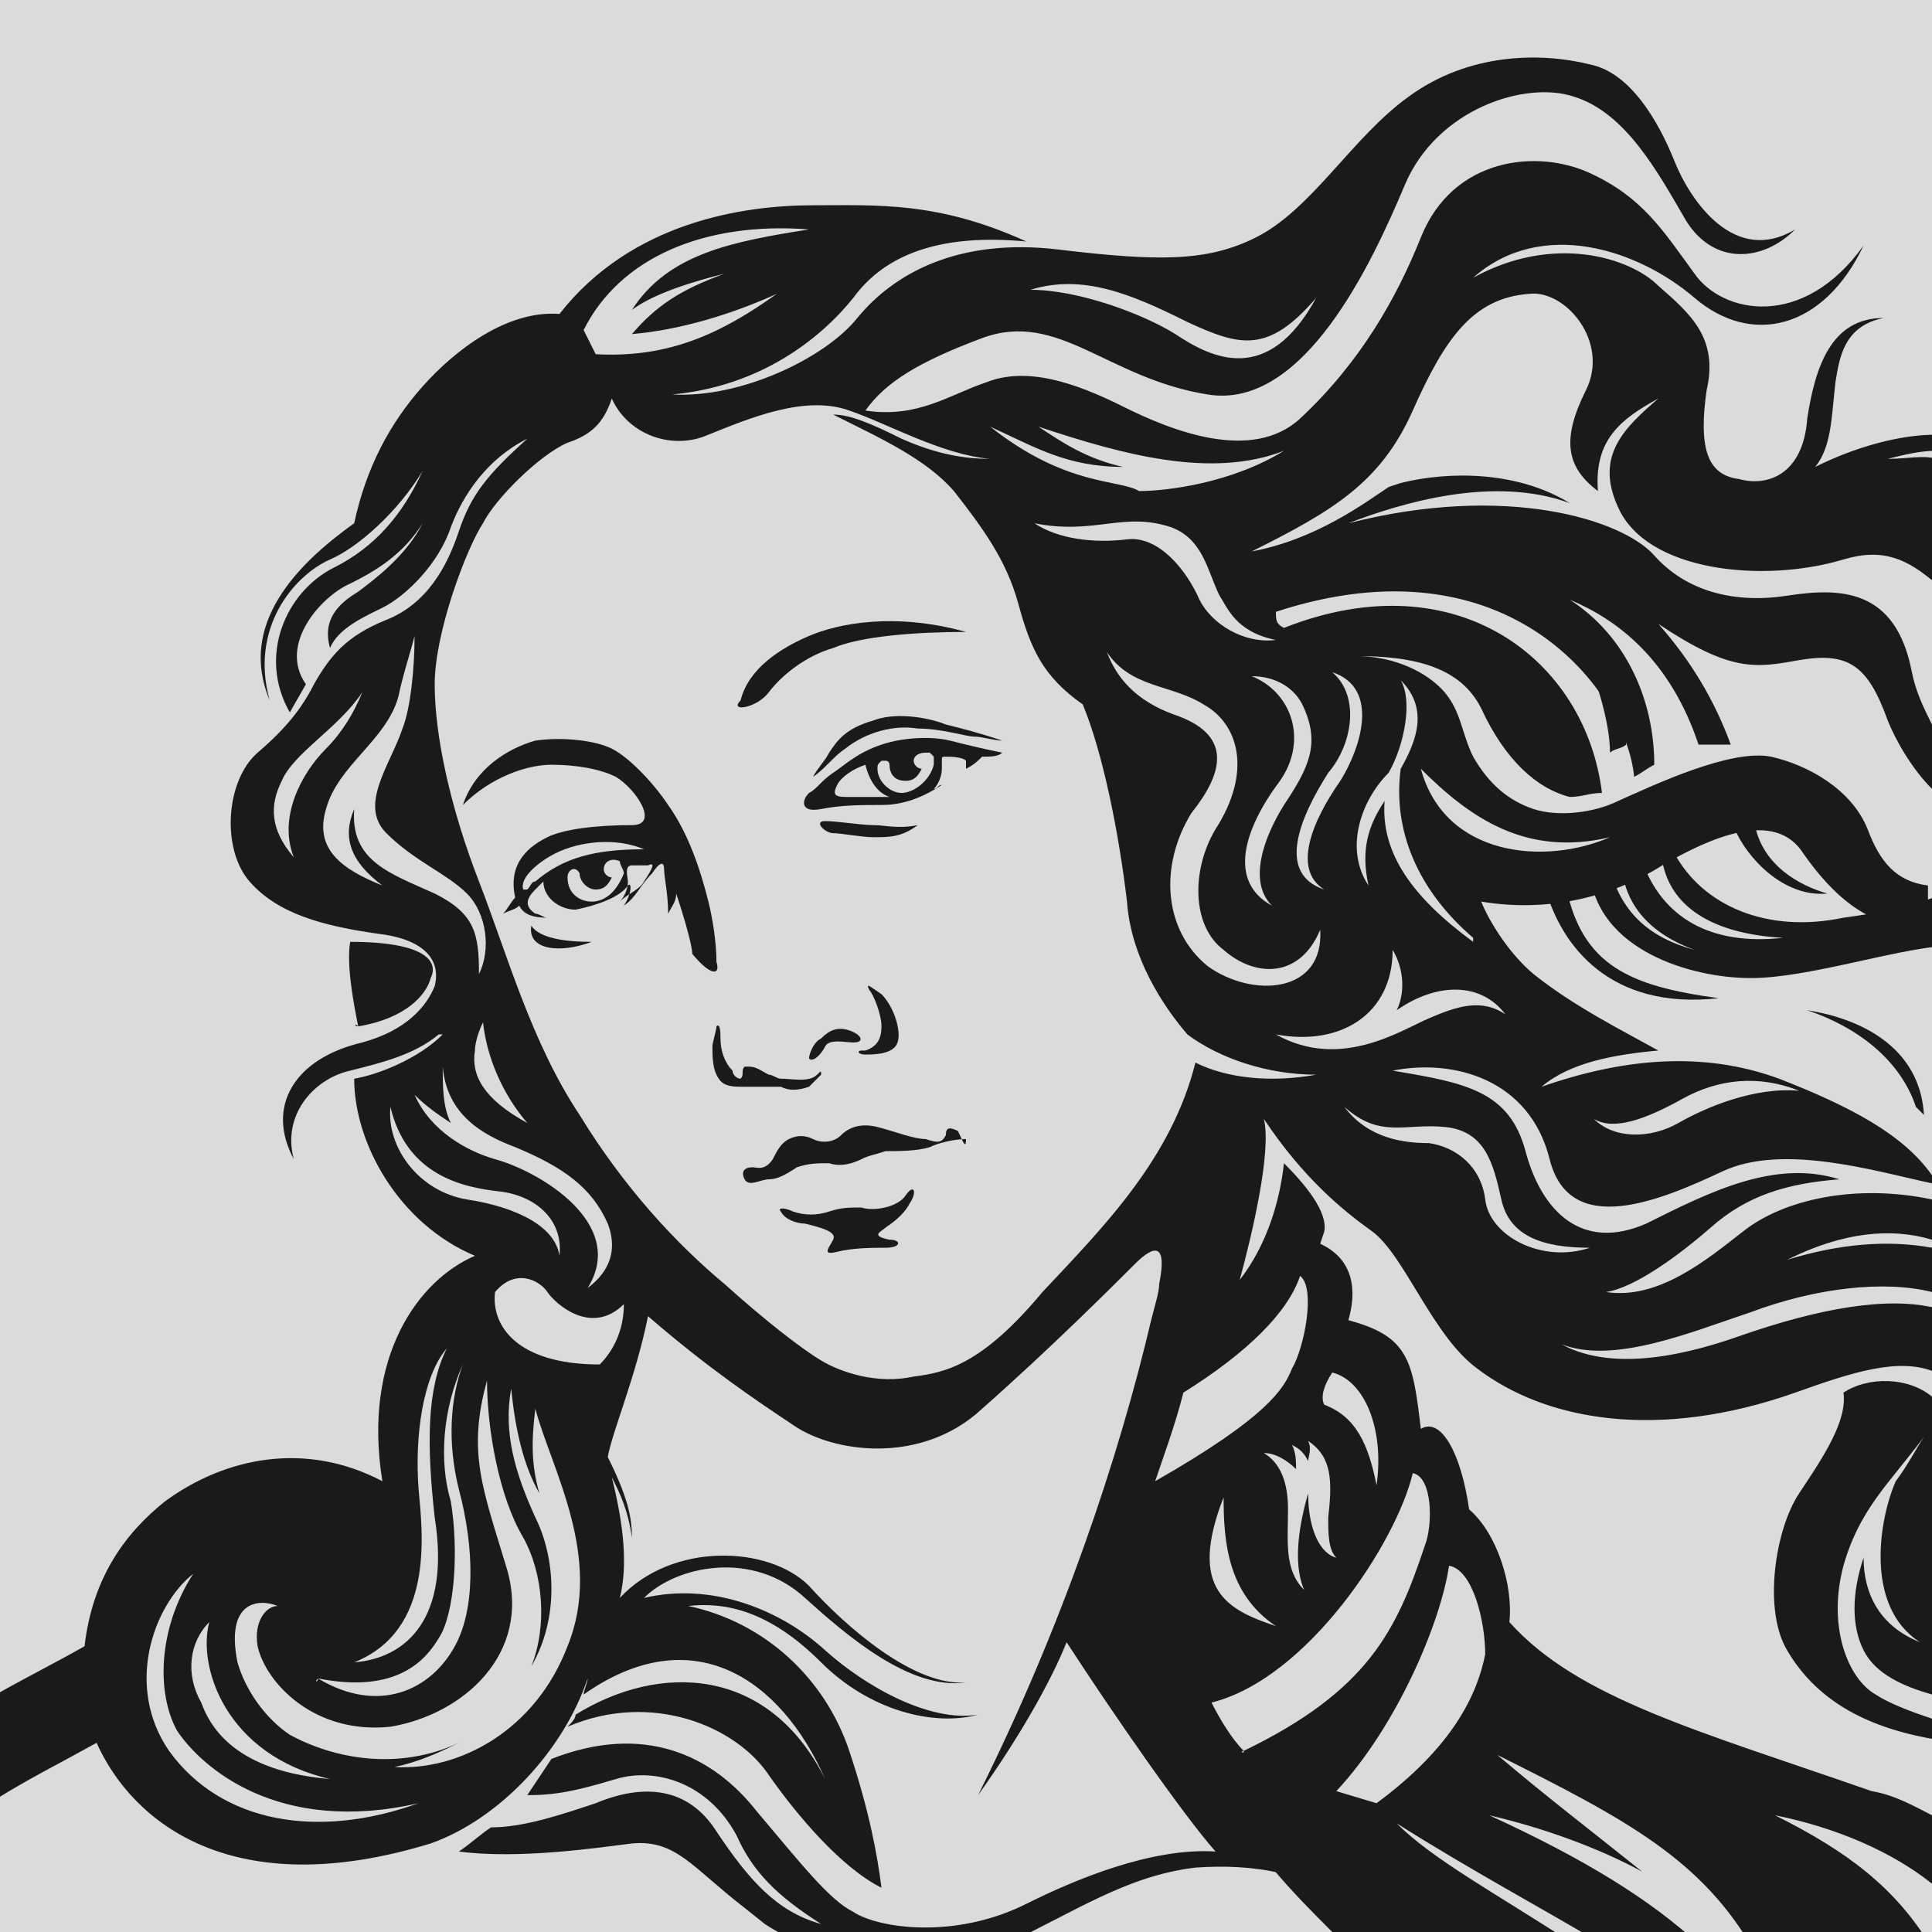 <?xml version="1.0" encoding="utf-8"?>
<!-- Generator: Adobe Illustrator 25.4.1, SVG Export Plug-In . SVG Version: 6.00 Build 0)  -->
<svg version="1.1" id="Ebene_1" xmlns="http://www.w3.org/2000/svg" xmlns:xlink="http://www.w3.org/1999/xlink" x="0px" y="0px"
	 viewBox="0 0 48 48" style="enable-background:new 0 0 48 48;" xml:space="preserve">
<style type="text/css">
	.st0{fill:#DBDBDB;}
	.st1{fill:none;}
	.st2{fill:#1A1A1A;}
	.st3{fill:#AE8537;}
</style>
<rect class="st0" width="48" height="48"/>
<g>
	<path class="st1" d="M44.5,34.4c-3.4,1.2-6.2,0.8-7.9-0.6c-1.1-0.8-1.8-2.8-2.6-3.4c-0.7-0.5-1.8-1.4-2.7-2.8c0,0,0,0,0,0
		c0,0,0,0,0,0c0.2,0.8-0.3,2.9-0.6,4c0,0,0,0,0,0c0,0,0,0,0,0c0.6-0.9,1-2,1.1-2.9c0,0,0,0,0,0c0,0,0,0,0,0c0.5,0.5,1.1,1.3,1,1.7
		c0,0-0.1,0.3-0.1,0.3c0,0,0,0,0,0c0.2,0.1,1.1,0.4,0.7,1.9c0,0,0,0,0,0c0,0,0,0,0,0c1.6,0.4,1.6,1,1.8,2.7c0,0,0,0,0,0c0,0,0,0,0,0
		c0.5-0.2,1,0.7,1.2,2c0,0,0,0,0,0c0.7,0.6,1,1.9,1,2.8c0,0,0,0,0,0c1.6,1.9,4.7,2.7,9,4.2c0.5,0.2,1,0.4,1.5,0.6v-2
		c-1.6-0.3-2.9-1-3.6-2.2c-0.6-1-0.3-3,0.3-3.9c0.6-0.9,1.2-1.8,1.1-2.4c0,0,0,0,0,0c0.5-0.4,1.6-0.4,2.2-0.1v-0.7
		C47.1,33.4,45.9,33.9,44.5,34.4z"/>
	<path class="st1" d="M46.8,11.1C46.8,11.1,46.8,11.1,46.8,11.1c0.5,0,0.9,0,1.2,0v-0.3C47.6,10.8,47.2,10.9,46.8,11.1
		C46.8,11,46.8,11,46.8,11.1z"/>
	<path class="st1" d="M45.7,13.6c-2.1,0.6-4.9,0.3-5.6-1.3c-0.6-1.3,0.2-1.9,1-2.7c0,0,0,0,0,0c0,0,0,0,0,0c-1,0.5-1.7,1.1-1.5,2.3
		c0,0,0,0,0,0c0,0,0,0,0,0c-0.8-0.6-0.8-1.3-0.3-2.5c0.6-1.2-0.5-2.4-1.4-2.4c-1.4,0.1-2.1,1.1-2.9,2.9c-0.7,1.7-2,2.4-4,3.5
		c0,0,0,0,0,0c0,0,0,0,0,0c1.6-0.4,2.8-1.2,3.4-1.6c0,0,0,0,0,0l0.3-0.1c1.3-0.3,3-0.4,4.2,0.5c0,0,0,0,0,0c0,0,0,0,0,0
		c-1.9-0.7-4.2,0-5.5,0.5c0,0,0,0,0,0c0,0,0,0,0,0c3.9-1,6.8,0,7.6,0.8c0.8,0.9,2,1.2,3.3,1c1.3-0.2,2.7-0.1,3.1,1.9
		c0.1,0.5,0.3,1,0.5,1.3v-3.8C47.4,13.6,46.7,13.3,45.7,13.6z"/>
	<path class="st1" d="M44.9,20.4c-0.8-1.1-2.4-0.4-3.5,0.3c-1.1,0.7-2.7,1.2-4.5,0.9c0,0,0,0,0,0c0,0,0,0,0,0
		c0.1,0.6,0.7,1.3,1.3,1.8c1,0.9,2.2,1.4,3.1,1.9c0,0,0,0,0,0c0,0,0,0,0,0c-1.2,0.1-2.2,0.3-2.9,0.9c0,0,0,0,0,0c0,0,0,0,0,0
		c2-0.7,4-0.9,5.9-0.2c1.8,0.7,3.1,1.4,3.8,2.4v-4.8c-1.3,0.1-3.4,0.8-4.8,0.8c-1.4,0-3.7-0.8-4-2.6c0,0,0,0,0,0
		c0.2,0,0.4-0.1,0.5-0.1c0,0,0,0,0,0c0.3,1.1,1,1.7,2.1,2c0,0,0,0,0,0c0,0,0,0,0,0c-1.1-0.4-1.7-1.1-1.8-2c0,0,0,0,0,0l0.5-0.2
		c0,0,0,0,0,0c0,0,0,0,0,0c0.5,1.4,1.6,2.1,3.5,1.9c0,0,0,0,0,0c0,0,0,0,0,0c-1.8-0.1-2.8-0.8-3-1.9c0,0,0,0,0,0l0.3-0.2
		c0,0,0,0,0,0c0,0,0,0,0,0c0.7,1.3,2.3,2,4.2,1.6c0.7-0.2,1.5-0.3,2.2-0.3v-0.3C46.6,22.4,45.7,21.4,44.9,20.4z M44.9,25.1
		c1.3,0.2,2.8,0.9,2.9,2.6c0,0,0,0,0,0c0,0,0,0,0,0l-0.2-0.2c0,0,0,0,0,0C47.2,26.3,46.1,25.5,44.9,25.1
		C44.9,25.1,44.9,25.1,44.9,25.1C44.9,25.1,44.9,25.1,44.9,25.1z M42.6,24.8C42.7,24.8,42.7,24.8,42.6,24.8
		C42.7,24.8,42.7,24.9,42.6,24.8c-2.7,0.4-3.9-1.2-4.3-2.6c0,0,0,0,0,0c0,0,0,0,0,0c0.2,0,0.4,0,0.5-0.1c0,0,0,0,0,0c0,0,0,0,0,0
		C39.3,24,40.5,24.5,42.6,24.8z M45.4,22.3c-1.1,0.1-2-0.9-2.3-1.6c0,0,0,0,0,0c0.2-0.2,0.4-0.1,0.4-0.1c0,0,0,0,0,0
		C43.8,21.5,44.7,22,45.4,22.3C45.4,22.2,45.4,22.2,45.4,22.3C45.4,22.3,45.4,22.3,45.4,22.3z"/>
	<path class="st1" d="M42.8,28.5c-1.5,0.7-3.8,1.7-4.3-0.3c-0.5-1.9-2.4-2.5-3.9-2.2c0,0,0,0,0,0c0,0,0,0,0,0c1.9,0.3,2.9,0.5,3.3,2
		c0.4,1.5,1.4,2.5,3,1.8c1.7-0.7,3.2-1.5,4.8-1.1c0,0,0,0,0,0c0,0,0,0,0,0c-1.3,0.1-2.3,0.4-3.2,1.2c-0.8,0.7-1.9,1.5-2.6,1.6
		c0,0,0,0,0,0c0,0,0,0,0,0c1.3,0.1,2.4-0.8,3.4-1.5c1-0.8,2.8-1.2,4.7-0.8v-0.6C46.6,28.4,44.3,27.8,42.8,28.5z"/>
	<path class="st1" d="M46.9,16.9c-0.5-1.3-1-1.7-2.2-1.5c-1,0.2-1.7,0.3-3.5-0.9c0,0,0,0,0,0c0,0,0,0,0,0c0.8,0.8,1.5,1.9,1.8,3
		c0,0,0,0,0,0c0,0,0,0,0,0h-0.4c0,0,0,0,0,0c-0.7-2.1-2-3.1-3.2-3.6c0,0,0,0,0,0c0,0,0,0,0,0c1.4,0.8,2.2,2.5,2.1,4.1c0,0,0,0,0,0
		c-0.2,0.1-0.4,0.2-0.5,0.3c0,0,0,0,0,0c0,0,0,0,0,0c-0.3-2.1-3.1-6.1-8.9-4.1c0,0,0,0,0,0c0,0.2,0,0.3,0.2,0.4c0,0,0,0,0,0
		c4.3-1.6,7.5,0.9,7.9,4.1c0,0,0,0,0,0c-0.3,0.1-0.5,0.1-0.8,0.1c0,0,0,0,0,0c-0.8-0.1-1.6-0.9-2.2-2.2c-0.5-1-1.6-1.3-3.1-1.3
		c0,0,0,0,0,0s0,0,0,0c0.8,0.1,1.6,0.3,2.1,0.8c0.5,0.5,0.5,1.1,0.8,1.7c0.4,0.7,0.9,1.1,1.5,1.3c0.6,0.2,1.5,0.1,2.1-0.2
		c0.8-0.4,2.8-1.3,3.8-1.1c1,0.2,2,0.8,2.4,1.8c0.3,0.8,0.7,1.3,1.5,1.4v-2.7C47.5,18.1,47.1,17.5,46.9,16.9z M40.5,18.6
		c-0.2,0.1-0.3,0.1-0.4,0.2c0,0,0,0,0,0c0,0,0,0,0,0C40,18,39.7,17,39.3,16.3c0,0,0,0,0,0c0,0,0,0,0,0
		C40.1,17.1,40.4,17.8,40.5,18.6C40.6,18.5,40.5,18.5,40.5,18.6z"/>
	<path class="st1" d="M46.3,40.8c-0.3-0.6-0.3-1.4,0-2.3c0,0,0,0,0,0c0,0,0,0,0,0c0,0.9,0.4,1.7,1.4,2.1c0,0,0,0,0,0c0,0,0,0,0,0
		c-1.4-0.9-1-3.1-0.6-4c0,0,0,0,0,0c0.3-0.4,0.5-0.8,0.7-1.1c0,0,0,0,0,0c0,0,0,0,0,0c-0.9,1.2-1.6,1.8-2,3.2
		c-0.4,1.5,0,2.8,0.8,3.2c0.3,0.2,0.8,0.4,1.4,0.6v-0.7C47.3,41.8,46.6,41.4,46.3,40.8z"/>
	<path class="st1" d="M48,37.5v-0.2C48,37.4,48,37.4,48,37.5z"/>
	<path class="st2" d="M8.9,25.5c1.2-0.2,1.7-0.8,1.8-1.2c0.2-0.4-0.1-0.9-2-0.9c0,0,0,0,0,0C8.6,24,8.8,25,8.9,25.5
		C8.8,25.4,8.8,25.5,8.9,25.5C8.8,25.5,8.9,25.5,8.9,25.5z"/>
	<path class="st2" d="M45.8,22.8c-1.9,0.4-3.5-0.3-4.2-1.6c0,0,0,0,0,0c0,0,0,0,0,0l-0.3,0.2c0,0,0,0,0,0c0.2,1.1,1.2,1.8,3,1.9
		c0,0,0,0,0,0c0,0,0,0,0,0c-1.8,0.2-3-0.5-3.5-1.9c0,0,0,0,0,0c0,0,0,0,0,0l-0.5,0.2c0,0,0,0,0,0c0.1,0.9,0.7,1.6,1.8,2c0,0,0,0,0,0
		c0,0,0,0,0,0c-1.1-0.3-1.8-0.9-2.1-2c0,0,0,0,0,0c-0.1,0-0.4,0.1-0.5,0.1c0,0,0,0,0,0c0.2,1.9,2.5,2.6,4,2.6c1.4,0,3.5-0.7,4.8-0.8
		v-1.3C47.3,22.6,46.5,22.7,45.8,22.8z"/>
	<path class="st2" d="M43.6,20.5C43.6,20.5,43.5,20.5,43.6,20.5c-0.1,0-0.3-0.1-0.5,0.1c0,0,0,0,0,0c0.3,0.7,1.2,1.7,2.3,1.6
		c0,0,0,0,0,0c0,0,0,0,0,0C44.7,22,43.8,21.5,43.6,20.5z"/>
	<path class="st2" d="M47.6,27.5C47.6,27.5,47.6,27.5,47.6,27.5l0.2,0.2c0,0,0,0,0,0c0,0,0,0,0,0c-0.1-1.7-1.6-2.4-2.9-2.6
		c0,0,0,0,0,0c0,0,0,0,0,0C46.1,25.5,47.2,26.3,47.6,27.5z"/>
	<path class="st2" d="M39.4,16.3C39.3,16.3,39.3,16.3,39.4,16.3C39.7,17,40,18,40,18.7c0,0,0,0,0,0c0,0,0,0,0,0
		c0.1-0.1,0.3-0.1,0.4-0.2c0,0,0,0,0,0C40.4,17.8,40.1,17.1,39.4,16.3C39.4,16.3,39.4,16.3,39.4,16.3z"/>
	<path class="st2" d="M45.8,34.6C45.8,34.6,45.8,34.6,45.8,34.6c0.1,0.7-0.5,1.6-1.1,2.5c-0.6,0.9-0.9,2.9-0.3,3.9
		c0.7,1.2,1.9,1.9,3.6,2.2v-0.5c-0.6-0.2-1.1-0.4-1.4-0.6c-0.7-0.4-1.2-1.7-0.8-3.2c0.4-1.4,1.1-2,2-3.2c0,0,0,0,0,0c0,0,0,0,0,0
		c-0.2,0.3-0.4,0.7-0.7,1.1c0,0,0,0,0,0c-0.4,0.9-0.8,3.1,0.6,4c0,0,0,0,0,0c0,0,0,0,0,0c-1-0.4-1.4-1.2-1.4-2.1c0,0,0,0,0,0
		c0,0,0,0,0,0c-0.3,0.9-0.3,1.7,0,2.3c0.3,0.6,1,0.9,1.7,1.1v-4.4c0-0.1,0-0.1,0-0.2v-2.8C47.4,34.2,46.4,34.2,45.8,34.6z"/>
	<path class="st2" d="M38.9,22C38.9,22,38.9,22,38.9,22c-0.1,0-0.3,0.1-0.5,0.1c0,0,0,0,0,0c0,0,0,0,0,0c0.4,1.4,1.6,3,4.3,2.7
		c0,0,0,0,0,0c0,0,0,0,0,0C40.5,24.5,39.3,24,38.9,22C38.9,22.1,38.9,22,38.9,22z"/>
	<path class="st1" d="M28.5,12c0.6,0,2.3-0.1,3.6-1c0,0,0,0,0,0c0,0,0,0,0,0c-1.9,0.7-4.1,0.2-6.1-0.6c0,0,0,0,0,0c0,0,0,0,0,0
		c0.6,0.4,1.2,0.8,2.1,1c0,0,0,0,0,0c0,0,0,0,0,0c-1.3,0-2.1-0.4-3.3-1c0,0,0,0,0,0c0,0,0,0,0,0C26.5,12.1,27.8,11.9,28.5,12z"/>
	<path class="st1" d="M44.4,30.9C44.3,30.9,44.3,30.9,44.4,30.9C44.4,31,44.4,31,44.4,30.9c1.3-0.3,2.6-0.4,3.6-0.2v-0.3
		C46.9,30.1,45.8,30.2,44.4,30.9z"/>
	<path class="st1" d="M43.5,32.3c-1.4,0.5-3.4,1.3-4.7,0.8c0,0,0,0,0,0c0,0,0,0,0,0c1.1,0.6,2.6,0.4,4.4-0.2c1.9-0.7,3.7-1,4.9-0.7
		v-0.5C46.8,31.5,45.1,31.7,43.5,32.3z"/>
	<path class="st1" d="M30.2,24c1.1,0.8,2.8,0.7,2.8-0.9c0,0,0,0,0,0c0,0,0,0,0,0c-0.5,1.2-1.6,1.2-2.4,0.5c-0.8-0.6-0.8-2-0.2-3
		c0.9-1.4,0.6-2.6-0.3-3.1c-0.8-0.5-1.8-0.4-2.4-1.3c0,0,0,0,0,0c0,0,0,0,0,0c0.3,0.8,1,1.3,1.8,1.6c1.2,0.5,1.1,1.4,0.5,2.4
		C28.9,21.5,29,23.1,30.2,24z"/>
	<path class="st1" d="M33.3,27.5C33.3,27.5,33.3,27.5,33.3,27.5c0.6,0.9,1.5,1,2.1,1c0.6,0,1.3,0.6,1.4,1.4c0.1,0.9,1.4,1.6,2.6,1.2
		c0,0,0,0,0,0c0,0,0,0,0,0c-1.2,0-2-0.4-2.2-1.2c-0.2-0.9-0.3-1.6-1.4-1.8C34.9,27.9,34.3,28.3,33.3,27.5
		C33.4,27.5,33.3,27.5,33.3,27.5z"/>
	<path class="st1" d="M30.3,14.8c-0.3-0.6-0.5-1.4-1.2-1.7c-1.2-0.5-1.9,0.1-3.4-0.1c0,0,0,0,0,0c0,0,0,0,0,0
		c0.6,0.3,1.6,0.4,2.3,0.4c0.8-0.1,1.5,0.8,1.8,1.5c0.3,0.6,1.1,1.1,1.9,1.1c0,0,0,0,0,0c0,0,0,0,0,0C30.7,15.7,30.5,15.1,30.3,14.8
		z"/>
	<path class="st1" d="M31,16.7C31,16.7,31,16.8,31,16.7c1.1,0.5,1.4,1.7,0.8,2.7c-0.9,1.3-1.3,2.5-0.2,3.1c0,0,0,0,0,0c0,0,0,0,0,0
		c-0.7-0.6-0.3-1.7,0.3-2.5c0.6-0.9,0.9-1.5,0.5-2.4C32.2,17.1,31.7,16.8,31,16.7C31.1,16.7,31,16.7,31,16.7z"/>
	<path class="st1" d="M35.2,19.2c0.7,2.1,3.1,2.3,4.7,1.7c0,0,0,0,0,0c0,0,0,0,0,0C37.9,21.3,36.5,20.3,35.2,19.2
		C35.3,19.1,35.3,19.1,35.2,19.2C35.2,19.1,35.2,19.2,35.2,19.2z"/>
	<path class="st1" d="M32.9,22.2C32.9,22.2,32.9,22.2,32.9,22.2C32.9,22.2,32.9,22.2,32.9,22.2c-0.8-0.7-0.3-1.8,0.4-2.8
		c0.5-0.8,1-2.3-0.2-2.8c0,0,0,0,0,0c0,0,0,0,0,0c0.7,0.5,0.5,1.8-0.1,2.6C32.3,20.4,31.6,21.9,32.9,22.2z"/>
	<path class="st1" d="M34.8,25C34.8,25,34.8,25,34.8,25C34.8,24.9,34.8,24.9,34.8,25c0.2-0.4,0.2-1-0.2-1.5c0,0,0,0,0,0c0,0,0,0,0,0
		c0,1.6-1.3,2.4-2.9,2.1c0,0,0,0,0,0c0,0,0,0,0,0c1.6,0.9,3.1,0,3.8-0.4c0.6-0.3,1.3-0.5,1.8,0c0,0,0,0,0,0c0,0,0,0,0,0
		C36.8,24.4,35.7,24.4,34.8,25z"/>
	<path class="st1" d="M35.1,45C35.1,45,35.1,45,35.1,45c0.9,0.9,2.4,1.7,4.4,3h0.7C38.8,47.1,37,46.2,35.1,45
		C35.1,45,35.1,45,35.1,45z"/>
	<path class="st1" d="M44.1,45C44.1,45,44.1,45,44.1,45C44.1,45.1,44.1,45.1,44.1,45c1.8,0.9,3,1.8,3.9,2.8v-1.1
		C46.9,46,45.6,45.4,44.1,45z"/>
	<path class="st1" d="M37.7,43.1C37.7,43.1,37.7,43.1,37.7,43.1C37.7,43.1,37.7,43.1,37.7,43.1c1.2,1.1,2.1,1.8,3.5,3c0,0,0,0,0,0
		c0,0,0,0,0,0c-1-0.5-2.5-1-3.8-1.4c0,0,0,0,0,0c0,0,0,0,0,0c2.4,1.1,4,2.1,5.2,3.2h1.5C42.8,45.7,40.9,44.7,37.7,43.1z"/>
	<path class="st1" d="M30.1,46.1c-1.7,0.2-3,1.1-4.7,1.9h7.6c-0.5-0.5-1-1-1.5-1.6c0,0,0,0,0,0c0,0,0,0,0,0c0.8,0.1,1.6,0.4,2.4,1
		c0.3,0.2,0.5,0.4,0.8,0.6h0.3c-0.4-0.3-0.8-0.6-1-0.8C33.1,46.3,31.5,46,30.1,46.1z"/>
	<path class="st1" d="M36,38.8C35.9,38.8,35.9,38.8,36,38.8C35.9,38.8,35.9,38.8,36,38.8c-0.2,1.5-1.3,4.1-2.8,5.6c0,0,0,0,0,0
		c0,0,0,0,0,0l1,0.3c0,0,0,0,0,0c1.9-1.4,2.4-2.7,2.7-3.7c0,0,0,0,0,0C36.9,40.3,36.6,39,36,38.8z"/>
	<path class="st1" d="M32.5,35.7C32.5,35.7,32.5,35.7,32.5,35.7c0,0.3,0,0.4-0.1,0.5c0,0,0,0,0,0c0,0,0,0,0,0
		c-0.1-0.2-0.3-0.3-0.4-0.4c0,0,0,0,0,0c0,0,0,0,0,0c0.1,0.2,0.1,0.4,0.1,0.6c0,0,0,0,0,0c0,0,0,0,0,0c-0.2-0.3-0.5-0.4-0.8-0.4
		c0,0,0,0,0,0c0,0,0,0,0,0c0.5,0.3,0.7,0.9,0.6,1.4c-0.1,0.8-0.1,1.4,0.4,2c0,0,0,0,0,0c0,0,0,0,0,0c-0.3-0.7-0.1-1.6,0.1-2.4
		c0,0,0,0,0,0c0,0,0,0,0,0c0,0.9,0.3,1.4,0.7,1.6c0,0,0,0,0,0c0,0,0,0,0,0c-0.2-0.2-0.2-0.6-0.2-1C33.1,36.8,33.1,36.2,32.5,35.7
		C32.6,35.7,32.5,35.7,32.5,35.7z"/>
	<path class="st1" d="M41.6,27.9c0.7-0.4,1.9-0.9,3-0.8c0,0,0,0,0,0c0,0,0,0,0,0c-1-0.4-2-0.2-2.9,0.2c-0.9,0.4-1.6,0.8-2.2,0.5
		c0,0,0,0,0,0c0,0,0,0,0,0C40.1,28.3,41,28.3,41.6,27.9z"/>
	<path class="st1" d="M32.8,34.9c0.9,0.3,1.1,1,1.3,2c0,0,0,0,0,0c0,0,0,0,0,0c0.3-1.5-0.3-2.6-1-2.8c0,0,0,0,0,0
		C32.9,34.4,32.8,34.7,32.8,34.9C32.8,34.9,32.8,34.9,32.8,34.9C32.8,34.9,32.8,34.9,32.8,34.9z"/>
	<path class="st1" d="M29.2,8.3c0.9,0.6,2.3,1.2,3.5-0.9c0,0,0,0,0,0c0,0,0,0,0,0c-1.3,1.4-1.9,1.3-3.2,0.6
		c-1.4-0.7-2.6-1.1-3.9-0.8c0,0,0,0,0,0c0,0,0,0,0,0C26.8,7.2,28.4,7.8,29.2,8.3z"/>
	<path class="st1" d="M33.8,21.9C33.8,22,33.8,22,33.8,21.9C33.8,21.9,33.8,21.9,33.8,21.9c-0.1-0.9,0.1-1.6,0.5-2.1c0,0,0,0,0,0
		c0,0,0,0,0,0c-0.1,1.3,0.7,2.4,2.2,3.5c0,0,0,0,0,0c0,0,0,0,0-0.1c-1.4-1.2-2-2.7-1.8-4.2c0,0,0,0,0,0c0.5-0.7,0.8-1.5,0.1-2.3
		c0,0,0,0,0,0c0,0,0,0,0,0c0.3,0.6,0,1.6-0.6,2.3C33.6,19.8,33.2,21,33.8,21.9z"/>
	<path class="st1" d="M15.4,32.4c-0.9,0.8-1.7,0-1.9-0.3c-0.2-0.3-0.8-0.6-1.3,0c0,0,0,0,0,0c0,0.8,0.5,1.7,2.6,1.8c0,0,0,0,0,0
		C15.2,33.6,15.5,33.1,15.4,32.4C15.5,32.4,15.5,32.4,15.4,32.4C15.5,32.4,15.4,32.4,15.4,32.4z"/>
	<path class="st1" d="M31.6,40.4C31.6,40.5,31.6,40.4,31.6,40.4C31.6,40.4,31.6,40.4,31.6,40.4c-1.1-0.9-1.2-2.1-1.2-3.2
		c0,0,0,0,0,0c0,0,0,0,0,0C29.5,39.5,30.5,40,31.6,40.4z"/>
	<path class="st1" d="M32.2,34c0.3-0.5,0.7-2,0.2-2.3c0,0,0,0,0,0c0,0,0,0,0,0c-0.3,0.9-1.3,1.9-2.9,2.9c0,0,0,0,0,0
		c-0.2,0.8-0.5,1.5-0.7,2.1c0,0,0,0,0,0c0,0,0,0,0,0C31.5,35.2,31.9,34.5,32.2,34z"/>
	<path class="st1" d="M13.5,34.9C13.5,34.9,13.5,34.9,13.5,34.9c-0.1,0.8-0.1,1.5,0.1,2.2c0,0,0,0,0,0c0,0,0,0,0,0
		c-0.4-0.7-0.6-1.6-0.7-2.6c0,0,0,0,0,0c0,0,0,0,0,0c-0.2,1.1,0.1,2.1,0.6,3.2c0.5,1,0.6,2.4-0.1,3.7c0,0,0,0,0,0c0,0,0,0,0,0
		c0.4-1,0.3-2.3-0.2-3.2c-0.6-1-0.9-2.7-0.9-3.9c0,0,0,0,0,0c0,0,0,0,0,0c-0.5,1.8-0.1,2.7,0.5,4.7c0.6,2.1-1.1,3.7-2.9,3.9
		c-1.8,0.3-3-1.1-3.3-2c-0.2-0.7,0.1-1,0.5-1c0,0,0,0,0,0c0,0,0,0,0,0c-0.5-0.2-1.4,0-1,1.4c0.2,0.7,0.7,1.4,1.3,1.8
		c1,0.7,2.6,0.9,4.2,0.2c0,0,0,0,0,0c0,0,0,0,0,0c-0.5,0.3-1,0.5-1.6,0.6c0,0,0,0,0,0c0,0,0,0,0,0c1.6,0.1,3.5-0.9,4.3-3
		C15,38.7,13.7,36.5,13.5,34.9C13.5,34.9,13.5,34.9,13.5,34.9z"/>
	<path class="st1" d="M4.5,43c-0.5-0.9-0.5-2.5,0.4-3.9c0,0,0,0,0,0c0,0,0,0,0,0c-1,0.9-1.7,2.8-0.6,4.4c1.3,1.8,3.7,2.3,6.2,1.3
		c0,0,0,0,0,0c0,0,0,0,0,0C6.9,45.6,5,43.9,4.5,43z"/>
	<path class="st1" d="M35.5,38.4c0.2-0.5,0.2-1.7-0.3-1.8c0,0,0,0,0,0c0,0,0,0,0,0c-0.5,1.7-2.6,5.1-5,5.7c0,0,0,0,0,0s0,0,0,0
		c0.2,0.4,0.5,0.9,0.7,1.2c0,0,0,0,0,0C34,42,34.7,40.5,35.5,38.4z"/>
	<path class="st1" d="M15,9C15,9,15,9,15,9c1.8,0.1,3.2-0.4,4.5-1.5c0,0,0,0,0,0c0,0,0,0,0,0c-1.1,0.5-2.4,0.9-3.6,1c0,0,0,0,0,0
		c0,0,0,0,0,0c0.5-0.6,1.2-1,2.3-1.5c0,0,0,0,0,0c0,0,0,0,0,0c-1.2,0.2-1.9,0.5-2.3,0.9c0,0,0,0,0,0c0,0,0,0,0,0
		c0.9-1.3,2.6-1.7,4.4-1.9c0,0,0,0,0,0c0,0,0,0,0,0c-2.6-0.2-4.7,0.6-5.5,2.6c0,0,0,0,0,0L15,9z"/>
	<path class="st1" d="M16.1,21.1C16.1,21.1,16.1,21.1,16.1,21.1c-0.7-0.4-1.6-0.3-2.2,0c-0.4,0.2-0.8,0.6-0.8,0.9c0,0,0,0,0.1,0
		c0,0,0,0,0,0c0-0.1,0.1-0.1,0.2-0.2c0,0,0,0,0,0C14,21.3,14.8,21.1,16.1,21.1C16.1,21.2,16.1,21.1,16.1,21.1z"/>
	<path class="st1" d="M21.6,19.1C21.6,19.1,21.6,19.1,21.6,19.1C21.6,19.1,21.6,19,21.6,19.1C21.5,19,21.5,19,21.6,19.1
		c-0.4,0.1-0.7,0.2-0.8,0.5c-0.1,0.1,0,0.3,0.2,0.3c0.2,0,0.7,0,1,0c0,0,0,0,0.1,0c0,0,0,0,0,0C21.8,19.7,21.6,19.4,21.6,19.1z"/>
	<path class="st1" d="M29.7,26.6C29.7,26.6,29.8,26.6,29.7,26.6c0.8,0.4,1.9,0.5,3,0.3c0,0,0,0,0,0c0,0,0,0,0,0
		c-1.2,0-2.5-0.3-3.2-1c0,0,0,0,0,0c-0.7-0.7-1.4-1.8-1.5-3.3c-0.2-1.7-0.6-3.7-1.1-4.9c0,0,0,0,0,0c-1-0.7-1.3-1.4-1.6-2.5
		c-0.3-1.1-0.9-1.9-1.6-2.8c-0.7-0.8-1.8-1.3-3-1.9c0,0,0,0,0,0c0,0,0,0,0,0c0.4,0.1,0.9,0.3,1.7,0.6c0.8,0.4,1.5,0.6,2.2,0.5
		c0,0,0,0,0,0c0,0,0,0,0,0c-1.2-0.1-2.5-0.9-3.5-1.2c-1.1-0.3-2.5,0.3-3.5,0.6c-1,0.4-2.1,0-2.4-0.9c0,0,0,0,0,0c0,0,0,0,0,0
		c-0.2,0.6-0.5,0.8-1.1,1.1c-0.6,0.3-1.7,1.4-2.1,2c-0.3,0.6-1.2,2.7-1.2,4c0,1.3,0.4,3.2,1.1,4.9c0.7,1.8,1.3,4,2.5,5.8
		c1.2,1.8,2.4,3.2,3.6,4.2c1.1,0.9,2,1.6,2.4,1.9c0.4,0.3,1.4,0.6,2.3,0.4c0.9-0.2,1.7-0.3,3.2-2.1C27.4,30.5,29.1,28.8,29.7,26.6
		C29.7,26.6,29.7,26.6,29.7,26.6z M25,18.4C25,18.4,25,18.4,25,18.4c-0.3,0.1-0.6,0-0.7,0c-0.2-0.1-0.8-0.2-1.4-0.2
		c-0.6,0-1.4,0.2-1.8,0.5c-0.3,0.2-0.5,0.5-0.8,0.7c0,0,0,0,0,0c0,0,0,0,0,0c0.1-0.2,0.3-0.5,0.4-0.6c0.2-0.3,0.4-0.6,1.1-0.8
		c0.5-0.2,1.3-0.1,1.9,0C24,18,24.4,18.2,25,18.4C25,18.4,25,18.4,25,18.4z M18.3,17.4C18.3,17.4,18.3,17.4,18.3,17.4
		c0.3-0.8,1-1.3,1.7-1.6c0.7-0.3,2.1-0.6,3.9-0.1c0,0,0,0,0,0c0,0,0,0,0,0c-1.1,0-2.6,0.1-3.3,0.4c-0.7,0.3-1.3,0.7-1.6,1.1
		C18.8,17.6,18.1,17.7,18.3,17.4z M14.6,23.4c-0.8,0.3-1.5,0.2-1.6-0.4c0,0,0,0,0,0c0,0,0,0,0,0C13.4,23.3,14,23.4,14.6,23.4
		C14.6,23.3,14.7,23.3,14.6,23.4C14.7,23.4,14.7,23.4,14.6,23.4z M17.3,22.4C17.3,22.4,17.3,22.4,17.3,22.4
		c-0.1,0.2-0.2,0.4-0.2,0.6c0,0,0,0,0,0c0,0,0,0,0,0c0-0.5,0-0.9-0.1-1.1c0-0.2-0.1-0.1-0.3,0.1c-0.2,0.3-0.4,0.6-0.7,0.8
		c0,0,0,0,0,0c0,0,0,0,0,0c0.2-0.3,0.3-0.6,0.1-0.5c-0.3,0.2-0.8,0.5-1.3,0.6c0,0-0.1,0-0.1,0c0,0,0,0,0.1,0c0,0,0,0,0,0
		c0,0,0,0,0,0c-0.4,0-0.7-0.3-0.8-0.7c0,0,0,0,0,0c0,0,0,0,0,0c0,0,0,0,0,0c-0.1,0.1-0.1,0.1-0.2,0.2c0,0,0,0,0,0l0,0c0,0,0,0,0,0
		c-0.2,0.2-0.3,0.4,0,0.6c0.1,0,0.2,0.1,0.3,0.1c0,0,0,0,0,0c0,0,0,0,0,0c-0.4,0-0.7-0.1-0.7-0.3c0,0,0,0,0,0c0,0,0,0,0,0
		c-0.1,0.1-0.3,0.2-0.4,0.2c0,0,0,0,0,0c0,0,0,0,0,0c0.1-0.1,0.1-0.3,0.3-0.4c0,0,0,0,0,0c-0.2-0.9,0.4-1.3,0.8-1.5
		c0.4-0.2,1.3-0.3,2.1-0.3c0.7,0,0.1-0.9-0.4-1.2c-0.4-0.2-0.9-0.3-1.6-0.3c-0.5,0-1.4,0.3-2.2,1c0,0,0,0,0,0c0,0,0,0,0,0
		c0.3-0.8,1.1-1.4,1.8-1.6c0.7-0.2,1.5,0,1.9,0.2c0.5,0.2,1,0.8,1.4,1.4c0.5,0.7,0.7,1.6,1,2.4c0.1,0.5,0.2,1,0.2,1.5
		c0,0.3-0.1,0.4-0.1,0.1C17.7,23.7,17.6,23,17.3,22.4C17.3,22.4,17.3,22.4,17.3,22.4z M17.8,26.8c-0.1-0.2-0.1-0.5-0.1-0.7
		c0-0.1,0-0.5,0.1-0.5c0.1-0.1,0.1,0.2,0.1,0.3c0,0.3,0.1,0.6,0.3,0.8c0.1,0.1,0.1,0.1,0.2,0.2c0,0,0,0,0,0c0,0,0-0.2,0.1-0.3
		c0,0,0,0,0,0c0,0,0,0,0,0c0,0,0,0,0.1,0c0.1,0,0.2,0,0.5,0.2c0.1,0.1,0.2,0.1,0.3,0.1c0.2,0.1,0.6,0.1,0.9-0.1
		c0.1-0.1,0.1-0.1,0.1,0c0,0.1-0.2,0.2-0.3,0.3c-0.2,0.1-0.5,0.1-0.7,0.1c-0.2,0-0.7,0-1,0C18,27.1,17.8,27,17.8,26.8z M21.6,24.6
		c-0.1-0.1,0-0.1,0.3,0.1c0,0,0,0,0,0c0,0,0,0,0,0c0.3,0.3,0.6,0.9,0.4,1.2c-0.2,0.3-0.6,0.3-0.8,0.3c-0.2,0-0.2-0.1-0.1-0.1
		c0,0,0.1,0,0.1,0c0.3-0.1,0.4-0.3,0.4-0.5C21.9,25.2,21.7,24.7,21.6,24.6z M21.7,20.8c-0.3,0-0.7-0.1-1-0.1c-0.2,0-0.5-0.3-0.2-0.3
		c0,0,0,0,0,0c0.3,0,0.8,0.1,1.2,0.1c0.3,0,0.7,0.1,1.1,0c0,0,0,0,0,0c0,0,0,0,0,0C22.4,20.8,22.1,20.8,21.7,20.8z M21.1,25.6
		c0.3,0.1,0.4,0.3,0.1,0.3c0,0,0,0,0,0c-0.2,0-0.5-0.1-0.7,0.1c-0.1,0.2-0.3,0.4-0.4,0.3c0,0,0,0,0,0c0-0.1,0.1-0.3,0.3-0.5
		C20.6,25.6,20.8,25.5,21.1,25.6z M22.7,29.8c-0.1,0.3-0.3,0.4-0.6,0.6c-0.1,0.1-0.5,0.2,0.1,0.3c0.2,0.1,0.3,0.3-0.1,0.2
		c-0.3,0-0.8,0-1.2,0.2c-0.4,0.2-0.2-0.1-0.1-0.3c0.1-0.2-0.3-0.2-0.7-0.4c-0.2,0-0.4-0.1-0.6-0.3c-0.1-0.1,0.1-0.1,0.3,0
		c0,0,0,0,0,0c0.3,0.1,0.6,0.1,0.9,0c0.3-0.1,0.5-0.2,0.8-0.1c0.3,0,0.8,0,1.1-0.3C22.7,29.4,22.8,29.6,22.7,29.8z M23.8,28.6
		c-0.2,0-0.6,0.1-0.9,0.2c-0.2,0.1-0.8,0.1-1.1,0.1c-0.3,0-0.4,0.1-0.6,0.2c-0.2,0.1-0.5,0.2-0.8,0.1c-0.3-0.1-0.5-0.1-0.8,0.1
		c-0.3,0.1-0.5,0.2-0.7,0.3c-0.2,0-0.4,0.2-0.6,0c-0.1-0.2,0-0.3,0.2-0.3c0,0,0,0,0,0c0.1,0,0.3,0,0.5-0.2c0.2-0.3,0.3-0.4,0.4-0.5
		c0.2-0.1,0.3-0.1,0.6,0c0.2,0.1,0.5,0.1,0.7-0.1c0.2-0.2,0.5-0.4,0.9-0.2c0.4,0.1,0.9,0.3,1.2,0.3c0.3,0,0.4,0,0.5-0.1
		c0.1-0.2,0.2-0.2,0.3-0.1C23.9,28.3,24,28.6,23.8,28.6z M25,18.7c-0.2,0-0.3,0-0.5,0.1c0,0,0,0,0,0c-0.2,0-0.3,0.1-0.4,0.3
		c0,0,0,0,0,0c0,0,0,0,0,0c0-0.1,0-0.1,0-0.2c-0.1-0.1-0.4-0.1-0.5-0.1c0,0,0,0,0,0c-0.1,0-0.1,0.1-0.1,0.1c0,0,0,0,0,0
		c0,0.1,0,0.2,0,0.2c0,0.2-0.1,0.3-0.2,0.5c0,0,0,0,0,0c0,0,0,0,0,0c0.1,0,0.1-0.1,0.2-0.1c0,0,0,0,0,0c0,0,0,0,0,0
		C22.9,20,22.3,20,22,20c-0.5,0-1,0-1.5,0.1c-0.5,0.1-0.5-0.2-0.3-0.4c0.1-0.1,0.3-0.3,0.6-0.5c0.3-0.2,0.6-0.5,1.2-0.7
		c0.5-0.2,1.3-0.2,1.7-0.1C24,18.5,24.4,18.6,25,18.7C25,18.6,25,18.6,25,18.7C25,18.7,25,18.7,25,18.7z"/>
	<path class="st1" d="M23,18.7c0,0-0.1,0-0.1,0c-0.1,0-0.3,0-0.3,0.2c0,0.1,0.1,0.2,0.2,0.2c0,0,0,0,0,0c0,0,0,0,0,0
		c0,0.2-0.2,0.3-0.4,0.3c-0.2,0-0.4-0.2-0.4-0.4c0-0.1,0-0.1-0.1-0.1c0,0,0,0,0,0c0,0-0.1,0-0.1,0c-0.1,0-0.1,0.1-0.1,0.2
		c0,0,0,0,0,0c0,0.3,0.3,0.6,0.6,0.6c0.4,0,0.7-0.3,0.7-0.6c0-0.1,0-0.1,0-0.2C23,18.8,23,18.8,23,18.7z"/>
	<path class="st1" d="M16.1,21.4C16.1,21.4,16.1,21.4,16.1,21.4c-0.2,0-0.3,0-0.4,0c0,0,0,0,0,0c-0.2,0-0.1,0.3-0.1,0.4
		c0,0.2-0.1,0.4-0.2,0.5c0,0,0,0,0,0c0,0,0,0,0,0c0.2-0.1,0.4-0.3,0.6-0.5C16.2,21.6,16.3,21.4,16.1,21.4z"/>
	<path class="st1" d="M15.2,21.5c-0.1-0.1-0.4,0-0.4,0.2c0,0.1,0.1,0.2,0.2,0.2c0,0,0,0,0,0c0,0,0,0,0,0c0,0.2-0.2,0.3-0.4,0.3
		c-0.2,0-0.4-0.2-0.4-0.4c0,0,0,0,0,0c0,0,0,0,0,0c0,0,0,0,0,0c0-0.2-0.3-0.1-0.3,0.1c0,0,0,0,0,0l0,0c0,0,0,0,0,0
		c0,0.3,0.3,0.6,0.6,0.6c0.4,0,0.7-0.3,0.7-0.7C15.3,21.7,15.3,21.6,15.2,21.5C15.3,21.5,15.2,21.5,15.2,21.5z"/>
	<path class="st2" d="M23.6,18.4c-0.4-0.1-1.1-0.1-1.7,0.1c-0.6,0.2-0.9,0.5-1.2,0.7c-0.3,0.2-0.4,0.4-0.6,0.5
		c-0.2,0.2-0.2,0.5,0.3,0.4c0.5-0.1,1-0.1,1.5-0.1c0.4,0,0.9-0.1,1.5-0.5c0,0,0,0,0,0c0,0,0,0,0,0c-0.1,0-0.1,0.1-0.2,0.1
		c0,0,0,0,0,0c0,0,0,0,0,0c0.1-0.1,0.2-0.3,0.2-0.5c0-0.1,0-0.2,0-0.2c0,0,0,0,0,0c0-0.1,0-0.1,0.1-0.1c0,0,0,0,0,0
		c0.1,0,0.4,0,0.5,0.1c0,0,0,0.1,0,0.2c0,0,0,0,0,0c0,0,0,0,0,0c0.2-0.1,0.3-0.2,0.4-0.3c0,0,0,0,0,0c0.2,0,0.4,0,0.5-0.1
		c0,0,0,0,0,0c0,0,0,0,0,0C24.4,18.6,24,18.5,23.6,18.4z M22.1,19.8C22,19.8,22,19.9,22.1,19.8c-0.4,0-0.9,0-1.1,0
		c-0.3,0-0.3-0.1-0.2-0.3c0.1-0.2,0.4-0.4,0.7-0.5c0,0,0,0,0,0c0,0,0,0,0,0c0,0,0,0,0,0C21.6,19.4,21.8,19.7,22.1,19.8
		C22.1,19.8,22.1,19.8,22.1,19.8z M22.4,19.7c-0.3,0-0.6-0.3-0.6-0.6c0,0,0,0,0,0c0-0.1,0-0.1,0.1-0.2c0,0,0.1,0,0.1,0c0,0,0,0,0,0
		c0.1,0,0.1,0.1,0.1,0.1c0,0.2,0.1,0.4,0.4,0.4c0.2,0,0.3-0.1,0.4-0.3c0,0,0,0,0,0c0,0,0,0,0,0c-0.1,0-0.2-0.1-0.2-0.2
		c0-0.1,0.1-0.2,0.3-0.2c0,0,0.1,0,0.1,0c0,0,0.1,0.1,0.1,0.1c0,0.1,0,0.1,0,0.2C23.1,19.4,22.7,19.7,22.4,19.7z"/>
	<path class="st2" d="M22.8,20.5C22.8,20.5,22.8,20.5,22.8,20.5c-0.5,0.1-0.8,0-1.1,0c-0.3,0-0.9-0.1-1.2-0.1c0,0,0,0,0,0
		c-0.3,0,0,0.3,0.2,0.3c0.2,0,0.7,0.1,1,0.1C22.1,20.8,22.4,20.8,22.8,20.5C22.8,20.5,22.8,20.5,22.8,20.5z"/>
	<path class="st2" d="M20.1,26.3C20.1,26.3,20.1,26.3,20.1,26.3c0.1,0.1,0.3-0.1,0.4-0.3c0.1-0.2,0.5-0.1,0.7-0.1c0,0,0,0,0,0
		c0.3,0,0.2-0.2-0.1-0.3c-0.3-0.1-0.5,0-0.7,0.2C20.2,25.9,20.1,26.2,20.1,26.3z"/>
	<path class="st2" d="M22.5,29.7c-0.2,0.3-0.8,0.4-1.1,0.3c-0.3,0-0.5,0-0.8,0.1c-0.3,0.1-0.6,0.1-0.9,0c0,0,0,0,0,0
		c-0.2-0.1-0.4-0.1-0.3,0c0.1,0.2,0.4,0.3,0.6,0.3c0.4,0.1,0.8,0.2,0.7,0.4c-0.1,0.2-0.3,0.4,0.1,0.3C21.2,31,21.7,31,22,31
		c0.4,0,0.4-0.2,0.1-0.2c-0.5-0.1-0.2-0.2-0.1-0.3c0.3-0.2,0.5-0.4,0.6-0.6C22.8,29.6,22.7,29.4,22.5,29.7z"/>
	<path class="st2" d="M21.5,26.1c0,0-0.1,0-0.1,0c-0.1,0-0.1,0.1,0.1,0.1c0.2,0,0.7,0,0.8-0.3c0.1-0.3-0.1-0.9-0.4-1.2c0,0,0,0,0,0
		c0,0,0,0,0,0c-0.3-0.2-0.4-0.3-0.3-0.1c0.1,0.1,0.3,0.6,0.3,0.9C21.9,25.8,21.8,26,21.5,26.1z"/>
	<path class="st2" d="M23.8,28.1c-0.2-0.1-0.3-0.1-0.3,0.1c-0.1,0.2-0.2,0.2-0.5,0.1c-0.3,0-0.8-0.2-1.2-0.3c-0.4-0.1-0.7,0-0.9,0.2
		c-0.2,0.2-0.5,0.2-0.7,0.1c-0.2-0.1-0.4-0.1-0.6,0c-0.2,0.1-0.3,0.3-0.4,0.5c-0.2,0.3-0.4,0.2-0.5,0.2c0,0,0,0,0,0
		c-0.2,0-0.3,0.1-0.2,0.3c0.1,0.2,0.4,0,0.6,0c0.2,0,0.4-0.1,0.7-0.3c0.3-0.1,0.5-0.1,0.8-0.1c0.3,0.1,0.6,0,0.8-0.1
		c0.2-0.1,0.3-0.1,0.6-0.2c0.3,0,0.8,0,1.1-0.1c0.2-0.1,0.6-0.2,0.9-0.2C24,28.6,23.9,28.3,23.8,28.1z"/>
	<path class="st2" d="M17.8,23.9c0-0.5-0.1-1.1-0.2-1.5c-0.2-0.8-0.5-1.7-1-2.4c-0.4-0.6-1-1.2-1.4-1.4c-0.4-0.2-1.2-0.3-1.9-0.2
		c-0.7,0.2-1.5,0.7-1.8,1.6c0,0,0,0,0,0c0,0,0,0,0,0c0.7-0.7,1.6-1,2.2-1c0.6,0,1.2,0.1,1.6,0.3c0.5,0.3,1.1,1.2,0.4,1.2
		c-0.9,0-1.7,0.1-2.1,0.3c-0.4,0.2-1,0.6-0.8,1.5c0,0,0,0,0,0c-0.1,0.1-0.2,0.3-0.3,0.4c0,0,0,0,0,0c0,0,0,0,0,0
		c0.2-0.1,0.3-0.1,0.4-0.2c0,0,0,0,0,0c0,0,0,0,0,0c0.1,0.2,0.3,0.3,0.7,0.3c0,0,0,0,0,0c0,0,0,0,0,0c-0.1,0-0.2-0.1-0.3-0.1
		c-0.3-0.2-0.2-0.4,0-0.6c0,0,0,0,0,0l0,0c0,0,0,0,0,0c0.1-0.1,0.1-0.1,0.2-0.2c0,0,0,0,0,0c0,0,0,0,0,0c0,0,0,0,0,0
		c0,0.4,0.4,0.7,0.8,0.7c0,0,0,0,0,0c0,0,0,0,0,0c0,0-0.1,0-0.1,0c0,0,0.1,0,0.1,0c0.5-0.1,1.1-0.3,1.3-0.6c0.1-0.1,0.1,0.2-0.1,0.5
		c0,0,0,0,0,0c0,0,0,0,0,0c0.3-0.2,0.4-0.5,0.7-0.8c0.2-0.3,0.3-0.3,0.3-0.1c0,0.2,0.1,0.6,0.1,1.1c0,0,0,0,0,0c0,0,0,0,0,0
		c0.1-0.2,0.2-0.3,0.2-0.5c0,0,0,0,0,0c0,0,0,0,0,0c0.2,0.6,0.4,1.3,0.4,1.5C17.7,24.3,17.9,24.2,17.8,23.9z M13.3,21.9
		C13.3,21.9,13.3,21.9,13.3,21.9c-0.1,0-0.1,0.1-0.2,0.2c0,0,0,0,0,0c0,0-0.1,0-0.1,0c-0.1-0.3,0.4-0.7,0.8-0.9
		c0.6-0.3,1.5-0.4,2.2-0.1c0,0,0,0,0,0c0,0,0,0,0,0C14.8,21.1,14,21.3,13.3,21.9z M14.7,22.4c-0.3,0-0.6-0.2-0.6-0.6c0,0,0,0,0,0
		l0,0c0,0,0,0,0,0c0-0.2,0.2-0.3,0.3-0.1c0,0,0,0,0,0c0,0,0,0,0,0c0,0,0,0,0,0c0,0.2,0.2,0.4,0.4,0.4c0.2,0,0.3-0.1,0.4-0.3
		c0,0,0,0,0,0c0,0,0,0,0,0c-0.1,0-0.2-0.1-0.2-0.2c0-0.2,0.2-0.3,0.4-0.2c0,0,0,0,0,0c0,0.1,0.1,0.2,0.1,0.3
		C15.3,22.2,15,22.4,14.7,22.4z M16,21.9c-0.1,0.2-0.4,0.3-0.6,0.5c0,0,0,0,0,0c0,0,0,0,0,0c0.1-0.1,0.2-0.3,0.2-0.5
		c0-0.1-0.1-0.4,0.1-0.4c0,0,0,0,0,0c0.1,0,0.2,0,0.4,0c0,0,0,0,0,0C16.3,21.4,16.2,21.6,16,21.9z"/>
	<path class="st2" d="M20.1,27c0.1-0.1,0.2-0.2,0.3-0.3c0-0.1,0-0.1-0.1,0c-0.2,0.2-0.6,0.1-0.9,0.1c-0.1,0-0.2-0.1-0.3-0.1
		c-0.2-0.1-0.3-0.2-0.5-0.2c0,0,0,0-0.1,0c0,0,0,0,0,0c0,0,0,0,0,0c-0.1,0.1,0,0.2-0.1,0.3c0,0,0,0,0,0c-0.1,0-0.2-0.1-0.2-0.2
		c-0.2-0.2-0.3-0.5-0.3-0.8c0-0.1,0-0.4-0.1-0.3c0,0.1-0.1,0.4-0.1,0.5c0,0.2,0,0.5,0.1,0.7c0.1,0.2,0.2,0.3,0.6,0.3
		c0.3,0,0.8,0,1,0C19.6,27.1,19.8,27.1,20.1,27z"/>
	<path class="st2" d="M13.2,23C13.2,23,13.1,23,13.2,23C13.1,23,13.1,23,13.2,23c-0.1,0.6,0.7,0.7,1.5,0.4c0,0,0,0,0,0c0,0,0,0,0,0
		C14,23.4,13.4,23.3,13.2,23z"/>
	<path class="st2" d="M19.1,17.2c0.3-0.4,0.9-0.9,1.6-1.1c0.7-0.3,2.1-0.4,3.3-0.4c0,0,0,0,0,0c0,0,0,0,0,0
		c-1.8-0.5-3.2-0.2-3.9,0.1c-0.7,0.3-1.5,0.8-1.7,1.6c0,0,0,0,0,0C18.1,17.7,18.8,17.6,19.1,17.2z"/>
	<path class="st2" d="M21.7,17.9c-0.7,0.2-0.9,0.5-1.1,0.8c-0.1,0.2-0.3,0.4-0.4,0.6c0,0,0,0,0,0c0,0,0,0,0,0
		c0.3-0.2,0.5-0.5,0.8-0.7c0.5-0.4,1.2-0.6,1.8-0.5c0.6,0,1.2,0.2,1.4,0.2c0.2,0,0.5,0.1,0.7,0.1c0,0,0,0,0,0c0,0,0,0,0,0
		c-0.6-0.2-1-0.3-1.4-0.4C23,17.8,22.2,17.7,21.7,17.9z"/>
	<path class="st1" d="M11.8,26.1c0,0.6,0.2,1.3,1.3,1.8c0,0,0,0,0,0c0,0,0,0,0,0c-0.6-0.7-1-1.6-1.1-2.5c0,0,0,0,0,0c0,0,0,0,0,0
		C11.9,25.6,11.8,25.9,11.8,26.1C11.8,26.1,11.8,26.1,11.8,26.1z"/>
	<path class="st1" d="M12.4,28.8c1.2,0.3,3.3,1.6,2.3,3.2c0,0,0,0,0,0c0,0,0,0,0,0c0.4-0.3,0.8-0.8,0.5-1.6
		c-0.4-0.9-1.1-1.4-2.3-1.9c-0.8-0.4-1.7-0.8-1.8-2c0,0,0,0,0,0c0,0,0,0,0,0c-0.1,0.5,0,1,0.2,1.3c0,0,0,0,0,0c0,0,0,0,0,0
		c-0.3-0.2-0.6-0.4-0.8-0.7c0,0,0,0,0,0c0,0,0,0,0,0C10.7,28.1,11.6,28.6,12.4,28.8z"/>
	<path class="st1" d="M11.8,24.3C11.8,24.3,11.8,24.3,11.8,24.3C11.9,24.3,11.9,24.3,11.8,24.3c0.3-0.6,0.2-1.5-0.3-2
		c-0.5-0.5-1.3-0.8-2-1.5c-0.7-0.7,0.1-1.7,0.4-2.6c0,0,0,0,0,0c0.2-0.5,0.3-1.5,0.3-2.3c0,0,0,0,0,0c0,0,0,0,0,0
		c-0.1,0.4-0.2,1-0.4,1.5c-0.3,1.1-1.5,1.8-1.8,2.8c-0.3,1,0.4,1.4,1.4,1.9c0,0,0,0,0,0c0,0,0,0,0,0c-0.8-0.6-1.1-1.2-0.7-1.9
		c0,0,0,0,0,0c0,0,0,0,0,0c-0.1,1.3,0.9,1.6,2,2.1C11.8,22.7,11.9,23.2,11.8,24.3z"/>
	<path class="st1" d="M8.2,18.6c0.4-0.4,0.7-0.9,0.9-1.4c0,0,0,0,0,0c0,0,0,0,0,0c-0.6,0.8-1.7,1.5-2,2.2c-0.3,0.6-0.3,1.3,0.2,1.9
		c0,0,0,0,0,0c0,0,0,0,0,0C6.9,20.3,7.5,19.2,8.2,18.6z"/>
	<path class="st1" d="M14,31.2C14,31.2,14,31.2,14,31.2C14,31.2,14,31.2,14,31.2c0.2-0.9-0.5-1.4-1.4-1.6c-1-0.2-2.3-0.5-2.7-2.1
		c0,0,0,0,0,0c0,0,0,0,0,0c-0.1,1,0.8,2.1,1.9,2.3C12.9,30,13.8,30.5,14,31.2z"/>
	<path class="st1" d="M4.9,42.4c0.5,1.4,2,1.8,3.2,1.9c0,0,0,0,0,0c0,0,0,0,0,0c-2.6-0.7-3.3-2.9-3-3.9c0,0,0,0,0,0c0,0,0,0,0,0
		C4.7,40.8,4.6,41.6,4.9,42.4z"/>
	<path class="st1" d="M10.9,37.8c-0.2-1.8-0.3-3.3,0.3-4.2c0,0,0,0,0,0c0,0,0,0,0,0c-0.6,0.7-0.8,2.2-0.7,3.5
		c0.1,1.1,0.4,3.5-1.6,4.3c0,0,0,0,0,0c0,0,0,0,0,0C10.1,41.2,11.2,40.2,10.9,37.8z"/>
	<path class="st1" d="M11.4,41c0.6-0.9,0.5-2.4,0.1-3.9c-0.3-1.2-0.2-2.3,0.1-3.1c0,0,0,0,0,0c0,0,0,0,0,0c-0.5,1-0.6,2.3-0.3,3.4
		c0.3,1.2,0.1,2.9-0.3,3.4c-0.3,0.5-1.1,1.4-3,1c0,0,0,0,0,0c0,0,0,0,0,0C9.4,42.6,10.7,42,11.4,41z"/>
	<path class="st2" d="M31.6,46.4C31.6,46.4,31.6,46.4,31.6,46.4C31.6,46.4,31.6,46.4,31.6,46.4c0.5,0.6,1,1.1,1.5,1.6h1.7
		c-0.3-0.2-0.6-0.4-0.8-0.6C33.3,46.8,32.4,46.5,31.6,46.4z"/>
	<path class="st2" d="M44.1,45.1C44.1,45.1,44.1,45.1,44.1,45.1C44.1,45,44.1,45,44.1,45.1c1.5,0.3,2.9,0.9,3.9,1.7v-1.7
		c-0.4-0.2-0.9-0.5-1.5-0.6c-4.3-1.5-7.3-2.3-9-4.2c0,0,0,0,0,0c0.1-0.9-0.3-2.2-1-2.8c0,0,0,0,0,0c-0.2-1.4-0.7-2.3-1.2-2
		c0,0,0,0,0,0c0,0,0,0,0,0c-0.2-1.7-0.3-2.3-1.8-2.7c0,0,0,0,0,0c0,0,0,0,0,0c0.4-1.4-0.5-1.8-0.7-1.9c0,0,0,0,0,0
		c0,0,0.1-0.3,0.1-0.3c0.1-0.5-0.5-1.2-1-1.7c0,0,0,0,0,0c0,0,0,0,0,0c-0.1,0.9-0.4,2-1.1,2.9c0,0,0,0,0,0c0,0,0,0,0,0
		c0.3-1.1,0.8-3.2,0.6-4c0,0,0,0,0,0c0,0,0,0,0,0c1,1.5,2,2.3,2.7,2.8c0.8,0.6,1.5,2.6,2.6,3.4c1.7,1.3,4.5,1.8,7.9,0.6
		c1.4-0.5,2.6-0.9,3.5-0.5v-1.6c-1.2-0.3-2.9,0-4.9,0.7c-1.7,0.6-3.3,0.8-4.4,0.2c0,0,0,0,0,0c0,0,0,0,0,0c1.3,0.5,3.2-0.3,4.7-0.8
		c1.6-0.6,3.3-0.8,4.5-0.5v-1.1c-1.1-0.2-2.3-0.1-3.6,0.3c0,0,0,0,0,0c0,0,0,0,0,0c1.4-0.7,2.6-0.8,3.6-0.5v-1
		c-1.9-0.4-3.7,0-4.7,0.8c-0.9,0.7-2.1,1.7-3.4,1.5c0,0,0,0,0,0c0,0,0,0,0,0c0.7-0.1,1.8-0.9,2.6-1.6c0.9-0.8,1.9-1.1,3.2-1.2
		c0,0,0,0,0,0c0,0,0,0,0,0c-1.6-0.5-3.2,0.3-4.8,1.1c-1.6,0.7-2.6-0.3-3-1.8c-0.4-1.5-1.5-1.7-3.3-2c0,0,0,0,0,0c0,0,0,0,0,0
		c1.5-0.3,3.4,0.2,3.9,2.2c0.5,2,2.8,1,4.3,0.3c1.5-0.7,3.8,0,5.2,0.3v-0.2c-0.7-1-2-1.7-3.8-2.4c-1.9-0.7-3.9-0.5-5.9,0.2
		c0,0,0,0,0,0c0,0,0,0,0,0c0.7-0.6,1.8-0.8,2.9-0.9c0,0,0,0,0,0c0,0,0,0,0,0c-0.9-0.5-2.1-1.1-3.1-1.9c-0.6-0.5-1.1-1.3-1.3-1.8
		c0,0,0,0,0,0c0,0,0,0,0,0c1.8,0.3,3.4-0.2,4.5-0.9c1.2-0.7,2.8-1.4,3.5-0.3c0.7,1,1.7,2,3.1,1.8v-1c-0.8-0.1-1.2-0.6-1.5-1.4
		c-0.4-1-1.5-1.6-2.4-1.8c-1-0.2-2.9,0.7-3.8,1.1c-0.6,0.3-1.5,0.4-2.1,0.2c-0.6-0.2-1.1-0.6-1.5-1.3c-0.3-0.6-0.3-1.2-0.8-1.7
		c-0.5-0.5-1.3-0.8-2.1-0.8c0,0,0,0,0,0s0,0,0,0c1.5,0,2.6,0.3,3.1,1.3c0.6,1.3,1.4,2,2.2,2.2c0,0,0,0,0,0c0.3,0,0.5-0.1,0.8-0.1
		c0,0,0,0,0,0c-0.4-3.3-3.6-5.8-7.9-4.1c0,0,0,0,0,0c-0.2-0.1-0.2-0.2-0.2-0.4c0,0,0,0,0,0c5.8-1.9,8.7,2,8.9,4.1c0,0,0,0,0,0
		c0,0,0,0,0,0c0.2-0.1,0.3-0.2,0.5-0.3c0,0,0,0,0,0c0-1.6-0.7-3.2-2.1-4.1c0,0,0,0,0,0c0,0,0,0,0,0c1.2,0.5,2.5,1.5,3.2,3.6
		c0,0,0,0,0,0H43c0,0,0,0,0,0c0,0,0,0,0,0c-0.4-1.1-1-2.1-1.8-3c0,0,0,0,0,0c0,0,0,0,0,0c1.8,1.2,2.4,1.1,3.5,0.9
		c1.2-0.2,1.7,0.1,2.2,1.5c0.2,0.5,0.6,1.2,1.1,1.7V18c-0.2-0.4-0.4-0.8-0.5-1.3c-0.4-2.1-1.8-2.1-3.1-1.9c-1.3,0.2-2.5-0.1-3.3-1
		c-0.8-0.9-3.7-1.8-7.6-0.8c0,0,0,0,0,0c0,0,0,0,0,0c1.3-0.5,3.6-1.2,5.5-0.5c0,0,0,0,0,0c0,0,0,0,0,0c-1.3-0.8-3-0.8-4.2-0.5
		l-0.3,0.1c0,0,0,0,0,0c-0.6,0.4-1.8,1.3-3.4,1.6c0,0,0,0,0,0c0,0,0,0,0,0c2-1,3.2-1.7,4-3.5c0.8-1.8,1.5-2.8,2.9-2.9
		c0.9-0.1,2,1.2,1.4,2.4c-0.6,1.2-0.5,1.9,0.3,2.5c0,0,0,0,0,0c0,0,0,0,0,0c-0.1-1.3,0.6-1.8,1.5-2.3c0,0,0,0,0,0c0,0,0,0,0,0
		c-0.8,0.7-1.6,1.4-1,2.7c0.7,1.6,3.6,1.9,5.6,1.3c1-0.3,1.6,0,2.3,0.6v-3.1c-0.3-0.1-0.7,0-1.2,0c0,0,0,0,0,0c0,0,0,0,0,0
		c0.4-0.1,0.8-0.2,1.2-0.2v-0.4c-0.9,0-2,0.3-3,0.8c0,0,0,0,0,0c0,0,0,0,0,0c0.4-0.5,0.4-1.2,0.5-2.1c0.1-0.6,0.2-1.4,1.2-1.6
		c0,0,0,0,0,0c0,0,0,0,0,0c-1.3,0-1.7,1.2-1.9,2.5c-0.1,1.4-1,1.7-1.7,1.5c-0.8-0.1-1-0.8-0.8-2.2c0.3-1.3-0.4-1.9-1.2-2.6
		c-0.7-0.7-2.6-1.3-4.6-0.2c0,0,0,0,0,0c0,0,0,0,0,0c1.7-1.5,4.1-0.7,5.5,0.5c1.4,1.2,3.2,0.8,4.2-1.3c0,0,0,0,0,0c0,0,0,0,0,0
		c-1.5,2.1-3.5,1.7-4.2,0.7c-0.8-1.1-1.3-1.9-2.6-2.5c-1.3-0.6-3.4-0.4-4.2,1.6c-0.6,1.5-1.5,3.1-3,4.5c-1.2,1.1-3.2,0.3-4.4-0.3
		c-1.2-0.6-2.4-1-3.4-0.6c-0.9,0.3-1.7,0.9-3,0.7c0,0,0,0,0,0c0,0,0,0,0,0C22,9.5,22.8,9,24.4,8.4c1.9-0.7,3.1,1,5.6,1.4
		c2.4,0.4,4.1-3.3,4.9-5.2c0.8-1.9,3-2.6,4.2-2.2c1.3,0.4,2.1,1.9,2.8,3.1c0.7,1.1,1.9,1,2.7,0.2c0,0,0,0,0,0c0,0,0,0,0,0
		c-1.5,0.9-2.6-0.7-3-1.7c-0.4-1-1.1-2.2-2.1-2.4c-1.2-0.3-3-0.3-4.5,0.8c-1.4,1-2.4,2.8-3.8,3.5c-1.2,0.6-2.4,0.6-4.9,0.3
		c-2.5-0.3-4.1,0.6-5,1.7c-0.8,1-2.9,2-4.6,1.9c0,0,0,0,0,0c0,0,0,0,0,0c2.2-0.2,3.7-1.4,4.5-2.4c0.8-1.1,2.2-1.6,4.3-1.4
		c0,0,0,0,0,0c0,0,0,0,0,0c-2.2-1-3.7-0.9-5.3-0.9c-1.7,0-4.5,0.4-6.3,2.7c0,0,0,0,0,0c-1.3-0.1-2.6,0.9-3.4,1.8
		c-0.8,0.9-1.4,2-1.7,3.4c0,0,0,0,0,0c-1.4,1-2.9,2.5-2.1,4.4c0,0,0,0,0,0c0,0,0,0,0,0c-0.5-1.8,0.6-3.1,1.5-3.5
		c0.7-0.3,1.7-1.2,2.3-2.2c0,0,0,0,0,0c0,0,0,0,0,0c-0.5,1.1-1.2,1.9-2.2,2.4c-1.2,0.6-1.9,2.2-1.1,3.6c0,0,0,0,0,0c0,0,0,0,0,0
		L7.6,17c0,0,0,0,0,0c-0.7-1,0.4-2.2,1.1-2.5c0.6-0.3,1.3-0.7,1.8-1.5c0,0,0,0,0,0c0,0,0,0,0,0c-0.4,0.8-1.2,1.4-1.6,1.7
		C8.4,15,8,15.4,8.2,16.1c0,0,0,0,0,0c0,0,0,0,0,0c0.2-0.5,0.9-0.8,1.3-1c0.6-0.3,1.4-1.1,1.7-2c0.3-0.8,0.9-1.7,1.9-2.2
		c0,0,0,0,0,0c0,0,0,0,0,0c-1,0.9-1.4,1.4-1.7,2.3c-0.3,0.9-0.8,1.8-1.8,2.2c-1,0.4-1.4,0.9-1.8,1.6c-0.3,0.6-0.7,1.1-1.4,1.7
		c-0.8,0.7-0.9,2.4-0.2,3.2c0.7,0.8,1.8,1.1,3.2,1.3c0.9,0.1,1.6,0.5,1.4,1.3c-0.2,0.5-0.7,1.1-1.8,1.4c-1.7,0.4-2.4,1.6-1.7,2.9
		c0,0,0,0,0,0c0,0,0,0,0,0c-0.3-1.1,0.5-2,1.4-2.2c0.8-0.2,1.6-0.4,2.2-0.9c0,0,0,0,0.1,0c0,0,0,0,0,0c-0.6,0.6-1.6,1-2.2,1.1
		c0,0,0,0,0,0c0,1.6,1.1,3.6,3,4.4c0,0,0,0,0,0c0,0,0,0,0,0c-1.4,0.6-2.8,2.5-2.3,5.6c0,0,0,0,0,0c0,0,0,0,0,0
		c-1.9-1-3.9-0.6-5.4,0.5c-1,0.8-1.8,1.9-2,3.6c0,0,0,0,0,0c-0.7,0.4-1.5,0.8-2.2,1.2v2.6c0.8-0.5,1.6-0.9,2.5-1.4c0,0,0,0,0,0
		c0,0,0,0,0,0c0.9,2,3.4,4,8.3,2.5c0,0,0,0,0,0c1.7-0.6,3.3-2.3,3.9-4.1c0,0,0,0,0,0c0,0,0,0,0,0c0,0.1-0.1,0.3-0.1,0.4c0,0,0,0,0,0
		c0,0,0,0,0,0c2.7-1.9,4.9-0.4,6,2.1c0,0,0,0,0,0c0,0,0,0,0,0c-1.4-2.8-4.1-2.9-6.2-1.6c0,0,0,0,0,0c0,0.1-0.1,0.2-0.2,0.3
		c0,0,0,0,0,0c0,0,0,0,0,0c2.1-0.9,4.2,0,5,1.2c0.7,1,1.8,2.3,2.8,2.8c0,0,0,0,0,0c0,0,0,0,0,0c-0.1-0.8-0.3-1.9-0.8-3.4
		c-0.6-1.8-2.1-3.2-4-3.6c0,0,0,0,0,0c0,0,0,0,0,0c0.9-0.1,2,0.1,3.3,1.4c1.2,1.2,2.8,1.6,3.9,1.3c0,0,0,0,0,0c0,0,0,0,0,0
		c-1.2,0.2-2.8-0.7-3.8-1.6c-1.1-1-2.8-1.7-4.5-1.3c0,0,0,0,0,0c0,0,0,0,0,0c0.8-0.8,2.7-1.2,4,0c1,0.9,2.6,2.3,4,2.1c0,0,0,0,0,0
		c0,0,0,0,0,0c-1.3,0.1-3-1.4-3.9-2.4c-1-1-3.4-1.1-4.7,0.3c0,0,0,0,0,0c0,0,0,0,0,0c0.2-0.8,0.1-1.8-0.2-3c0,0,0,0,0,0c0,0,0,0,0,0
		c0.2,0.4,0.4,0.8,0.5,1.5c0,0,0,0,0,0c0,0,0,0,0,0c0-0.5-0.1-1-0.6-2c0,0,0,0,0,0c0.1-0.6,0.7-2,1-3.5c0,0,0,0,0,0c0,0,0,0,0,0
		c1.5,1.3,2.7,2.1,3.6,2.7c1,0.7,3.2,1,4.7-0.4c1.7-1.5,3.3-3.1,3.8-3.6c0.5-0.5,0.8-0.5,0.6,0.5c0,0.2-0.1,0.5-0.2,0.9c0,0,0,0,0,0
		c-0.8,3.4-2.2,7.6-4.3,11.8c0,0,0,0,0,0c0,0,0,0,0,0c1-1.4,1.8-2.8,2.2-3.8c0,0,0,0,0,0c0,0,0,0,0,0c1.1,1.7,2.9,4.3,3.7,5.2
		c0,0,0,0,0,0c0,0,0,0,0,0c-1.6-0.1-3.5,0.7-4.7,1.3c-1.8,0.9-3.7,0.6-4.3,0.2c-0.6-0.3-1.3-1.2-2.4-2.5c-1.1-1.4-2.8-2.2-5.1-1.3
		c0,0,0,0,0,0c-0.2,0.3-0.4,0.6-0.6,0.9c0,0,0,0,0,0c0,0,0,0,0,0c0.7,0,1.2-0.1,2.2-0.4c1-0.3,2.3,0.1,3,1.4c0.4,0.9,1,1.5,2.1,2.2
		c0,0,0,0,0,0c0,0,0,0,0,0c-1.1-0.3-1.8-1.1-2.6-2.3c-0.7-1.1-1.8-1.2-3-0.7c-0.9,0.3-1.8,0.6-2.6,0.6c0,0,0,0,0,0
		c-0.3,0.2-0.5,0.4-0.8,0.6c0,0,0,0,0,0c0,0,0,0,0,0c1.5,0.2,3.5-0.1,4.3-0.2c1.1-0.1,1.5,0.6,2.8,1.6l0.5,0.4c0,0,0,0,0,0
		c0,0,0,0,0,0c0.3,0.2,0.7,0.4,1,0.5h5c1.7-0.8,3-1.7,4.7-1.9c1.4-0.1,2.9,0.1,4,1.1c0.2,0.2,0.6,0.5,1,0.8h4.4
		c-2-1.3-3.5-2.1-4.4-3c0,0,0,0,0,0s0,0,0,0c1.9,1.2,3.6,2.1,5.1,3h2.4c-1.2-1.1-2.8-2.1-5.2-3.2c0,0,0,0,0,0c0,0,0,0,0,0
		c1.3,0.3,2.7,0.8,3.8,1.4c0,0,0,0,0,0c0,0,0,0,0,0c-1.5-1.2-2.3-1.8-3.6-2.9c0,0,0,0,0,0c0,0,0,0,0,0c3.2,1.6,5.1,2.6,6.4,4.9H48
		v-0.1C47.1,46.9,45.9,46,44.1,45.1z M39.6,27.8c0.5,0.3,1.3,0,2.2-0.5c0.9-0.5,1.9-0.6,2.9-0.2c0,0,0,0,0,0c0,0,0,0,0,0
		c-1.1-0.1-2.3,0.4-3,0.8C41,28.3,40.1,28.3,39.6,27.8C39.6,27.9,39.6,27.8,39.6,27.8C39.6,27.8,39.6,27.8,39.6,27.8z M25.6,7.2
		c1.3-0.4,2.5,0.1,3.9,0.8c1.3,0.6,2,0.8,3.2-0.6c0,0,0,0,0,0c0,0,0,0,0,0c-1.2,2.2-2.6,1.5-3.5,0.9C28.4,7.8,26.8,7.2,25.6,7.2
		C25.6,7.3,25.6,7.3,25.6,7.2C25.6,7.2,25.6,7.2,25.6,7.2z M33.1,34.1C33.1,34.1,33.1,34.1,33.1,34.1c0.8,0.2,1.3,1.4,1.1,2.8
		c0,0,0,0,0,0c0,0,0,0,0,0c-0.2-1-0.5-1.7-1.3-2c0,0,0,0,0,0c0,0,0,0,0,0C32.8,34.7,32.9,34.4,33.1,34.1z M33,37.7
		c0,0.4,0,0.8,0.2,1c0,0,0,0,0,0c0,0,0,0,0,0c-0.4-0.1-0.7-0.7-0.7-1.6c0,0,0,0,0,0c0,0,0,0,0,0c-0.2,0.7-0.4,1.7-0.1,2.4
		c0,0,0,0,0,0c0,0,0,0,0,0c-0.5-0.5-0.4-1.2-0.4-2c0-0.5-0.1-1.1-0.6-1.4c0,0,0,0,0,0c0,0,0,0,0,0c0.3,0,0.6,0.2,0.8,0.4
		c0,0,0,0,0,0c0,0,0,0,0,0c0-0.2,0-0.4-0.1-0.6c0,0,0,0,0,0c0,0,0,0,0,0c0.2,0.1,0.3,0.2,0.4,0.4c0,0,0,0,0,0c0,0,0,0,0,0
		c0-0.1,0.1-0.3,0-0.5c0,0,0,0,0,0c0,0,0,0,0,0C33.1,36.2,33.1,36.8,33,37.7z M35.9,28c1,0.1,1.2,0.9,1.4,1.8c0.2,0.9,1,1.2,2.2,1.2
		c0,0,0,0,0,0c0,0,0,0,0,0c-1.2,0.4-2.5-0.3-2.6-1.2c-0.1-0.8-0.7-1.3-1.4-1.4c-0.6,0-1.5-0.1-2.1-0.9c0,0,0,0,0,0c0,0,0,0,0,0
		C34.3,28.3,34.9,27.9,35.9,28z M37.4,25.2C37.4,25.2,37.4,25.3,37.4,25.2C37.3,25.3,37.3,25.3,37.4,25.2c-0.6-0.4-1.2-0.2-1.9,0.1
		c-0.7,0.3-2.2,1.3-3.8,0.4c0,0,0,0,0,0c0,0,0,0,0,0c1.6,0.3,2.9-0.5,2.9-2.1c0,0,0,0,0,0c0,0,0,0,0,0c0.3,0.5,0.3,1.1,0.1,1.5
		c0,0,0,0,0,0c0,0,0,0,0,0C35.7,24.4,36.8,24.4,37.4,25.2z M29.3,17.8c-0.9-0.3-1.5-0.8-1.8-1.6c0,0,0,0,0,0c0,0,0,0,0,0
		c0.6,0.9,1.6,0.8,2.4,1.3c0.9,0.5,1.2,1.7,0.3,3.1c-0.6,1-0.6,2.4,0.2,3c0.8,0.7,1.9,0.7,2.4-0.5c0,0,0,0,0,0c0,0,0,0,0,0
		c0.1,1.6-1.7,1.7-2.8,0.9c-1.1-0.9-1.2-2.5-0.4-3.8C30.4,19.2,30.6,18.3,29.3,17.8z M40,20.8C40,20.8,40,20.9,40,20.8
		C40,20.9,40,20.9,40,20.8c-1.6,0.7-4.1,0.5-4.7-1.7c0,0,0,0,0,0c0,0,0,0,0,0C36.5,20.3,37.9,21.3,40,20.8z M34.8,16.9
		C34.8,16.8,34.8,16.8,34.8,16.9C34.9,16.8,34.9,16.8,34.8,16.9c0.7,0.7,0.4,1.5,0,2.2c0,0,0,0,0,0c-0.2,1.5,0.4,3,1.8,4.2
		c0,0,0,0,0,0.1c0,0,0,0,0,0c-1.5-1.1-2.3-2.2-2.2-3.5c0,0,0,0,0,0c0,0,0,0,0,0c-0.4,0.6-0.6,1.2-0.4,2.1c0,0,0,0,0,0c0,0,0,0,0,0
		c-0.6-0.9-0.2-2.1,0.5-2.8C34.9,18.5,35.1,17.4,34.8,16.9z M33.1,16.7C33.1,16.7,33.1,16.7,33.1,16.7
		C33.1,16.6,33.1,16.6,33.1,16.7c1.2,0.4,0.7,1.9,0.2,2.7c-0.7,1-1.2,2.2-0.4,2.7c0,0,0,0,0,0c0,0,0,0,0,0c-1.2-0.4-0.6-1.8,0.1-2.9
		C33.6,18.5,33.8,17.3,33.1,16.7z M32.4,17.6c0.4,0.9,0.1,1.5-0.5,2.4c-0.5,0.8-0.9,1.9-0.3,2.5c0,0,0,0,0,0c0,0,0,0,0,0
		c-1.1-0.6-0.7-1.9,0.2-3.1c0.7-1,0.3-2.2-0.7-2.6c0,0,0,0,0,0c0,0,0,0,0,0C31.7,16.8,32.2,17.1,32.4,17.6z M31.7,15.9
		C31.7,15.9,31.7,15.9,31.7,15.9C31.7,15.9,31.7,16,31.7,15.9c-0.8,0.1-1.6-0.4-1.9-1c-0.3-0.7-1-1.6-1.8-1.5
		c-0.8,0.1-1.7,0-2.3-0.4c0,0,0,0,0,0c0,0,0,0,0,0c1.5,0.3,2.2-0.3,3.4,0.1c0.8,0.3,0.9,1.1,1.2,1.7C30.5,15.1,30.7,15.7,31.7,15.9z
		 M24.6,10.6c1.1,0.5,1.9,1,3.3,1c0,0,0,0,0,0c0,0,0,0,0,0c-0.9-0.2-1.5-0.6-2.1-1c0,0,0,0,0,0c0,0,0,0,0,0c2.1,0.7,4.3,1.3,6.1,0.6
		c0,0,0,0,0,0c0,0,0,0,0,0c-1.3,0.8-2.9,1-3.6,1C27.8,11.9,26.5,12.1,24.6,10.6C24.6,10.6,24.6,10.6,24.6,10.6
		C24.6,10.6,24.6,10.6,24.6,10.6z M20.1,5.7C20.2,5.7,20.2,5.7,20.1,5.7C20.2,5.8,20.2,5.8,20.1,5.7c-1.9,0.3-3.5,0.6-4.4,2
		c0,0,0,0,0,0c0,0,0,0,0,0c0.4-0.3,1.1-0.6,2.3-0.9c0,0,0,0,0,0c0,0,0,0,0,0c-1.1,0.4-1.7,0.8-2.3,1.5c0,0,0,0,0,0c0,0,0,0,0,0
		c1.2-0.1,2.5-0.5,3.6-1c0,0,0,0,0,0c0,0,0,0,0,0c-1.4,1-2.7,1.6-4.5,1.5c0,0,0,0,0,0l-0.3-0.6c0,0,0,0,0,0
		C15.4,6.4,17.5,5.5,20.1,5.7z M7.3,21.3C7.3,21.3,7.3,21.3,7.3,21.3C6.7,20.6,6.7,20,7,19.4c0.3-0.7,1.4-1.3,2-2.2c0,0,0,0,0,0
		c0,0,0,0,0,0c-0.2,0.5-0.5,1-0.9,1.4C7.5,19.2,6.9,20.3,7.3,21.3C7.4,21.3,7.3,21.3,7.3,21.3z M10.8,22.2c-1.1-0.5-2.1-0.8-2-2.1
		c0,0,0,0,0,0c0,0,0,0,0,0c-0.3,0.7-0.1,1.3,0.7,1.9c0,0,0,0,0,0c0,0,0,0,0,0c-1-0.4-1.7-0.9-1.4-1.9c0.3-1.1,1.5-1.7,1.8-2.8
		c0.1-0.5,0.3-1.1,0.4-1.5c0,0,0,0,0,0c0,0,0,0,0,0c0,0.8-0.1,1.8-0.3,2.3c0,0,0,0,0,0c-0.3,0.9-1.1,1.9-0.4,2.6
		c0.7,0.7,1.5,1,2,1.5c0.5,0.5,0.6,1.4,0.3,2c0,0,0,0,0,0c0,0,0,0,0,0C11.9,23.2,11.8,22.7,10.8,22.2z M12,25.4
		C12,25.4,12,25.4,12,25.4c0.1,0.9,0.5,1.8,1.1,2.5c0,0,0,0,0,0c0,0,0,0,0,0c-1.1-0.6-1.4-1.2-1.3-1.8c0,0,0,0,0,0
		C11.8,25.9,11.9,25.6,12,25.4C12,25.4,12,25.4,12,25.4z M10.3,27.2C10.4,27.2,10.4,27.2,10.3,27.2c0.3,0.3,0.6,0.5,0.9,0.7
		c0,0,0,0,0,0c0,0,0,0,0,0C11,27.5,11,27,11,26.5c0,0,0,0,0,0c0,0,0,0,0,0c0.1,1.2,1,1.7,1.8,2c1.2,0.5,1.9,1,2.3,1.9
		c0.3,0.8-0.1,1.3-0.5,1.6c0,0,0,0,0,0c0,0,0,0,0,0c1-1.6-1.2-2.9-2.3-3.2C11.6,28.6,10.7,28.1,10.3,27.2
		C10.3,27.3,10.3,27.2,10.3,27.2z M11.6,29.8c-1.2-0.2-2-1.3-1.9-2.3c0,0,0,0,0,0c0,0,0,0,0,0c0.4,1.7,1.8,2,2.7,2.1
		c0.9,0.1,1.6,0.7,1.5,1.6c0,0,0,0,0,0c0,0,0,0,0,0C13.8,30.5,12.9,30,11.6,29.8z M8.8,41.3c2-0.8,1.7-3.2,1.6-4.3
		c-0.1-1.3,0.1-2.8,0.7-3.5c0,0,0,0,0,0c0,0,0,0,0,0c-0.5,1-0.5,2.4-0.3,4.2C11.2,40.2,10.1,41.2,8.8,41.3
		C8.8,41.4,8.8,41.4,8.8,41.3C8.8,41.4,8.8,41.3,8.8,41.3z M7.9,41.7c2,0.4,2.7-0.5,3-1c0.4-0.6,0.5-2.2,0.3-3.4
		c-0.3-1-0.2-2.3,0.3-3.4c0,0,0,0,0,0c0,0,0,0,0,0c-0.3,0.8-0.4,1.9-0.1,3.1c0.4,1.5,0.4,3-0.1,3.9C10.7,42,9.4,42.6,7.9,41.7
		C7.9,41.8,7.8,41.8,7.9,41.7C7.9,41.7,7.9,41.7,7.9,41.7z M5.2,40.3C5.2,40.3,5.2,40.4,5.2,40.3c-0.3,1.1,0.4,3.3,3,3.9
		c0,0,0,0,0,0c0,0,0,0,0,0c-1.2-0.1-2.7-0.5-3.2-1.9C4.6,41.6,4.7,40.8,5.2,40.3C5.1,40.3,5.2,40.3,5.2,40.3z M10.4,44.8
		c-2.5,0.9-4.9,0.5-6.2-1.3c-1.1-1.6-0.4-3.6,0.6-4.4c0,0,0,0,0,0c0,0,0,0,0,0c-0.9,1.4-0.9,3-0.4,3.9C5,43.9,6.9,45.6,10.4,44.8
		C10.4,44.7,10.4,44.7,10.4,44.8C10.4,44.8,10.4,44.8,10.4,44.8z M14.1,40.9c-0.8,2.1-2.7,3.1-4.3,3c0,0,0,0,0,0c0,0,0,0,0,0
		c0.5-0.1,1-0.3,1.6-0.6c0,0,0,0,0,0c0,0,0,0,0,0c-1.5,0.7-3.1,0.4-4.2-0.2c-0.6-0.4-1.1-1.1-1.3-1.8c-0.3-1.5,0.5-1.6,1-1.4
		c0,0,0,0,0,0c0,0,0,0,0,0c-0.3,0-0.6,0.4-0.5,1c0.2,0.9,1.4,2.2,3.3,2c1.8-0.3,3.5-1.8,2.9-3.9c-0.6-2-1-2.9-0.5-4.7c0,0,0,0,0,0
		c0,0,0,0,0,0c0,1.2,0.3,2.9,0.9,3.9c0.5,0.9,0.6,2.2,0.2,3.2c0,0,0,0,0,0c0,0,0,0,0,0c0.7-1.2,0.6-2.7,0.1-3.7
		c-0.5-1.1-0.8-2.1-0.6-3.2c0,0,0,0,0,0c0,0,0,0,0,0c0.1,1,0.3,1.9,0.7,2.6c0,0,0,0,0,0c0,0,0,0,0,0c-0.2-0.7-0.2-1.3-0.1-2.1
		c0,0,0,0,0,0c0,0,0,0,0,0C13.7,36.5,15,38.7,14.1,40.9z M14.9,33.9C14.8,33.9,14.8,33.9,14.9,33.9c-2.1,0-2.7-1-2.6-1.8
		c0,0,0,0,0,0c0.5-0.6,1.1-0.3,1.3,0c0.2,0.3,1.1,1.1,1.9,0.3c0,0,0,0,0,0c0,0,0,0,0,0C15.5,33.1,15.2,33.6,14.9,33.9z M25.9,32.1
		c-1.5,1.8-2.4,2-3.2,2.1c-0.9,0.2-1.8-0.1-2.3-0.4c-0.5-0.3-1.4-1-2.4-1.9c-1.2-1-2.5-2.4-3.6-4.2c-1.2-1.8-1.8-4-2.5-5.8
		c-0.7-1.8-1.1-3.6-1.1-4.9c0-1.3,0.8-3.4,1.2-4c0.3-0.6,1.4-1.7,2.1-2c0.6-0.2,0.9-0.5,1.1-1.1c0,0,0,0,0,0c0,0,0,0,0,0
		c0.4,0.9,1.5,1.3,2.4,0.9c1-0.4,2.4-1,3.5-0.6c0.9,0.3,2.3,1.1,3.5,1.2c0,0,0,0,0,0c0,0,0,0,0,0c-0.6,0-1.3-0.1-2.2-0.5
		c-0.8-0.4-1.3-0.6-1.7-0.6c0,0,0,0,0,0c0,0,0,0,0,0c1.2,0.6,2.3,1.1,3,1.9c0.7,0.9,1.3,1.7,1.6,2.8c0.3,1.1,0.6,1.8,1.6,2.5
		c0,0,0,0,0,0c0.5,1.2,0.9,3.2,1.1,4.9c0.1,1.4,0.9,2.6,1.5,3.3c0,0,0,0,0,0c0.8,0.6,2,1,3.2,1c0,0,0,0,0,0c0,0,0,0,0,0
		c-1.1,0.2-2.2,0.1-3-0.3c0,0,0,0,0,0c0,0,0,0,0,0C29.1,28.8,27.4,30.5,25.9,32.1z M28.7,36.8C28.7,36.8,28.7,36.8,28.7,36.8
		c0.2-0.6,0.5-1.4,0.7-2.2c0,0,0,0,0,0c1.6-1,2.6-2,2.9-2.9c0,0,0,0,0,0c0,0,0,0,0,0c0.4,0.3,0.1,1.8-0.2,2.3
		C31.9,34.5,31.5,35.2,28.7,36.8C28.8,36.8,28.7,36.8,28.7,36.8z M30.4,37.2C30.4,37.2,30.4,37.2,30.4,37.2
		C30.4,37.2,30.4,37.2,30.4,37.2c0,1.1,0.1,2.4,1.3,3.2c0,0,0,0,0,0c0,0,0,0,0,0C30.5,40,29.5,39.5,30.4,37.2z M30.9,43.5
		C30.9,43.6,30.8,43.5,30.9,43.5c-0.3-0.3-0.6-0.8-0.8-1.2c0,0,0,0,0,0s0,0,0,0c2.4-0.6,4.6-4,5-5.7c0,0,0,0,0,0c0,0,0,0,0,0
		c0.5,0.1,0.5,1.3,0.3,1.8C34.7,40.5,34,42,30.9,43.5z M36.9,41.1c-0.2,1-0.8,2.3-2.7,3.7c0,0,0,0,0,0l-1-0.3c0,0,0,0,0,0
		c0,0,0,0,0,0c1.5-1.6,2.6-4.2,2.8-5.6c0,0,0,0,0,0c0,0,0,0,0,0C36.6,39,36.9,40.3,36.9,41.1C36.9,41.1,36.9,41.1,36.9,41.1z"/>
	<path class="st3" d="M48,47.9V48h0.1C48.1,48,48,47.9,48,47.9z"/>
	<path class="st3" d="M48.1,28.8C48.1,28.8,48.1,28.8,48.1,28.8C48.1,28.8,48.1,28.8,48.1,28.8c0-0.1,0-0.1-0.1-0.2L48.1,28.8
		C48,28.8,48,28.8,48.1,28.8z"/>
</g>
</svg>